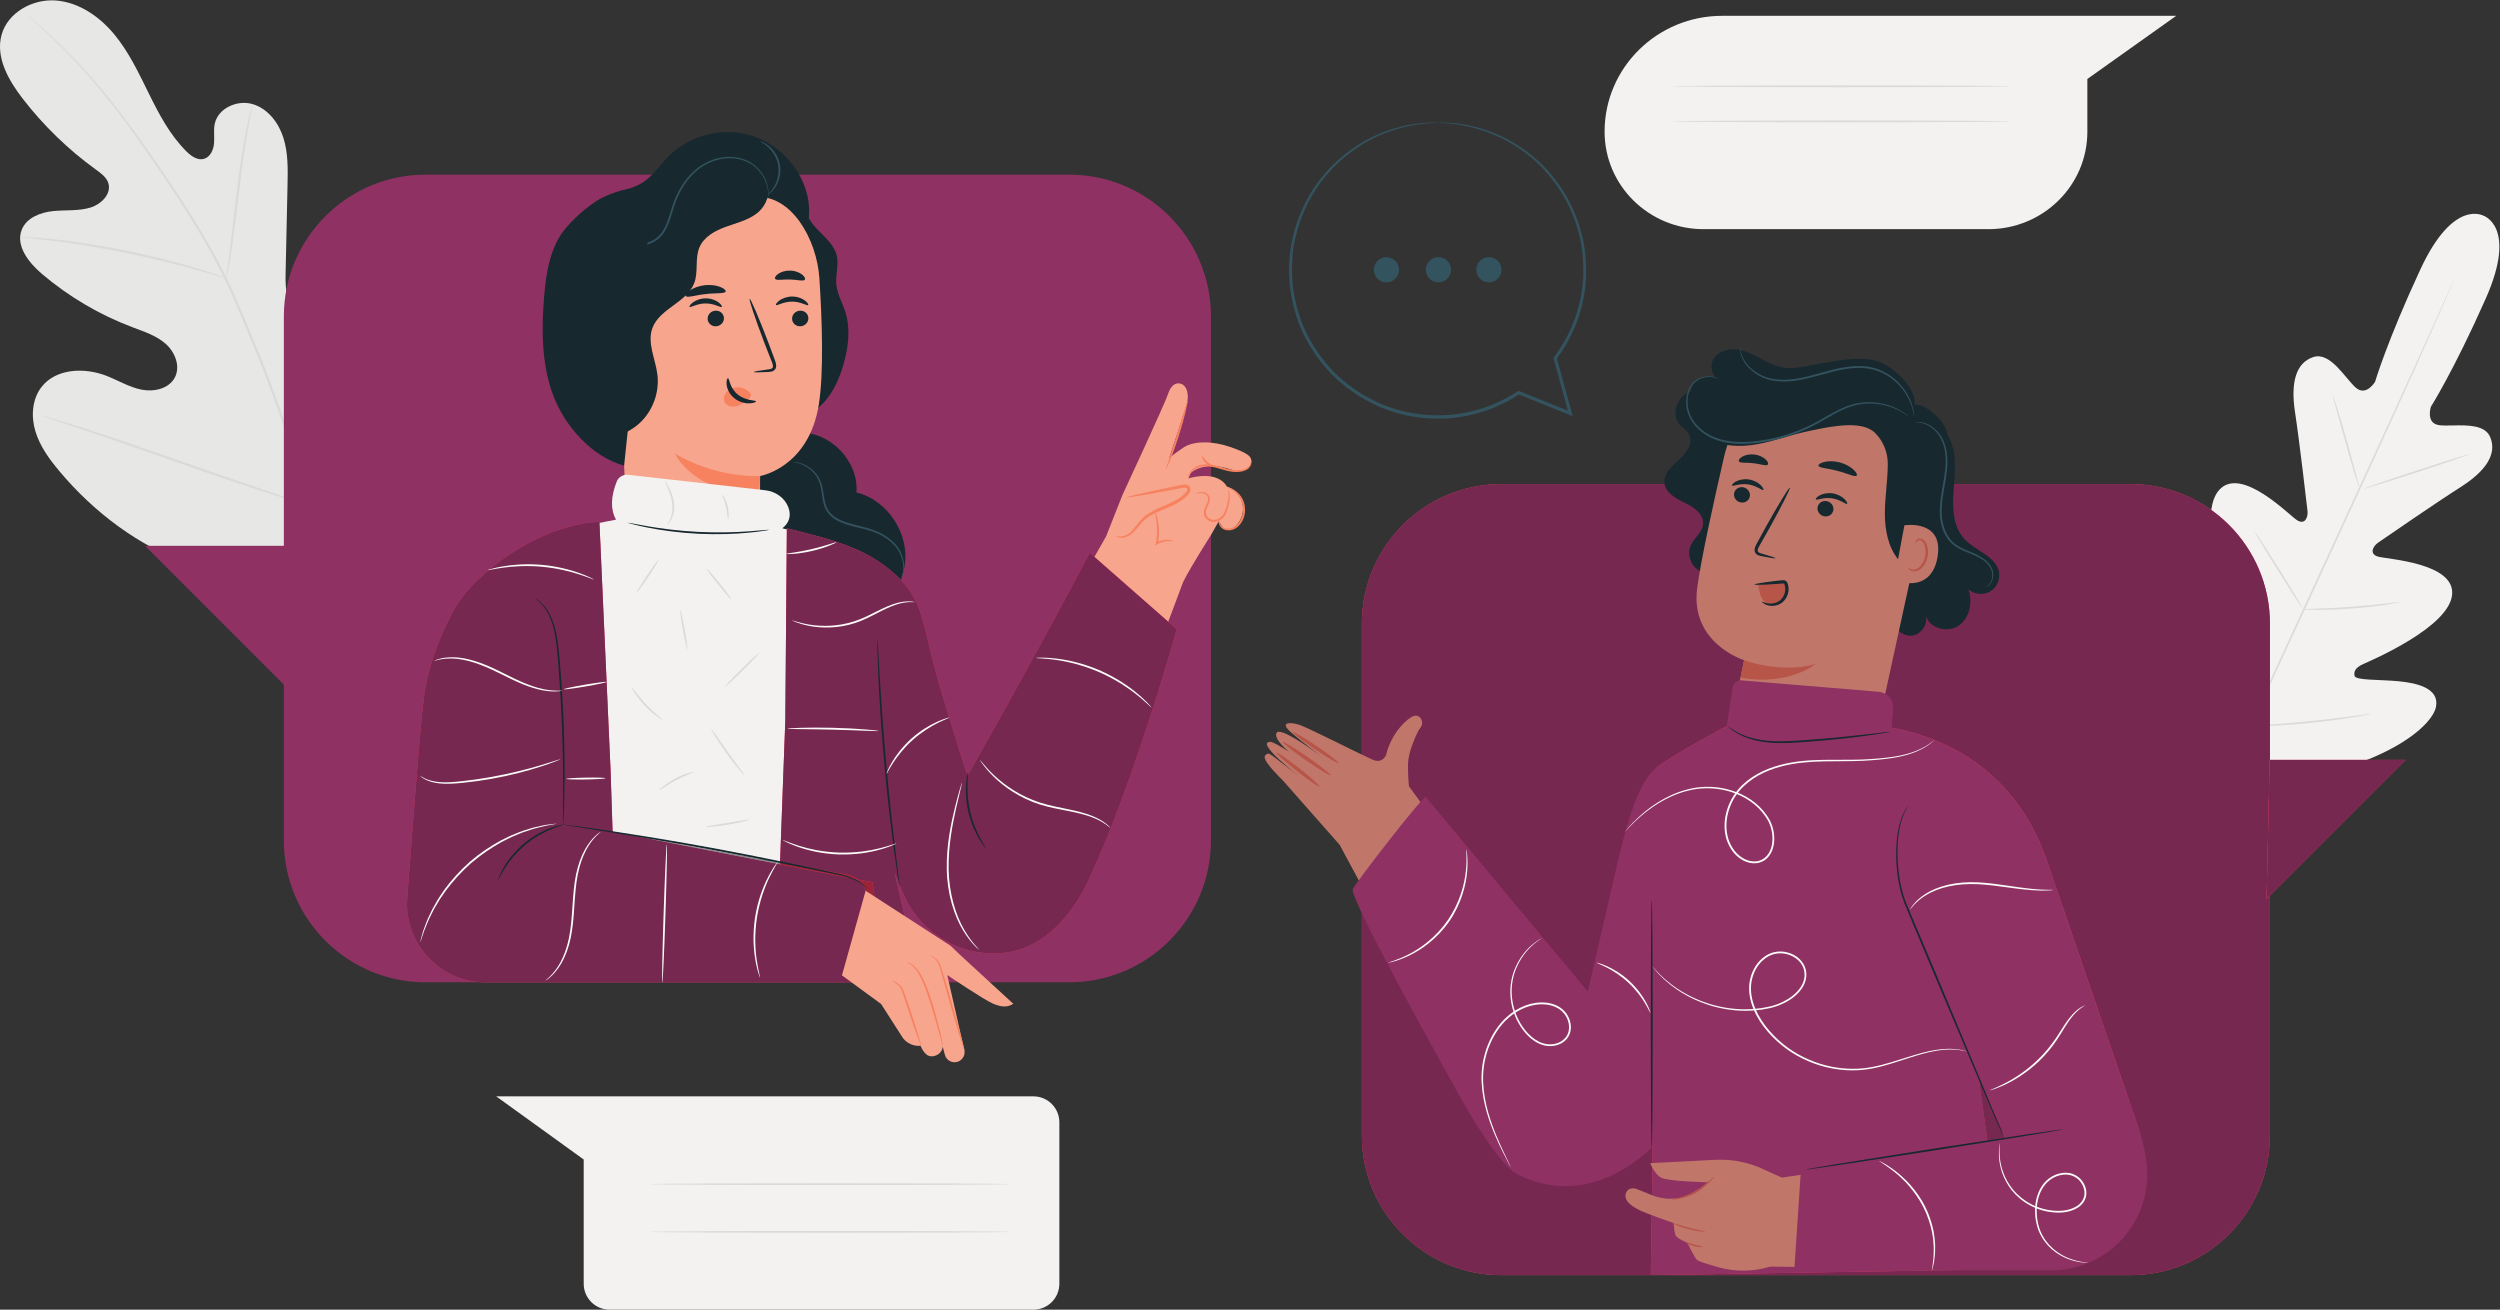 <?xml version="1.0" encoding="UTF-8" standalone="no"?>
<!-- Created with Inkscape (http://www.inkscape.org/) -->

<svg
   xmlns:dc="http://purl.org/dc/elements/1.1/"
   xmlns:cc="http://creativecommons.org/ns#"
   xmlns:rdf="http://www.w3.org/1999/02/22-rdf-syntax-ns#"
   xmlns:svg="http://www.w3.org/2000/svg"
   xmlns="http://www.w3.org/2000/svg"
   xmlns:sodipodi="http://sodipodi.sourceforge.net/DTD/sodipodi-0.dtd"
   xmlns:inkscape="http://www.inkscape.org/namespaces/inkscape"
   version="1.1"
   id="svg3054"
   xml:space="preserve"
   width="925.413"
   height="484.8"
   viewBox="0 0 925.413 484.8"
   sodipodi:docname="dialogue.svg"
   inkscape:version="0.92.2 (5c3e80d, 2017-08-06)"><rect x="0" y="0" width="925.413" height="484.8" fill="#333333" stroke="none"/><defs
     id="defs3058" /><sodipodi:namedview
     pagecolor="#ffffff"
     bordercolor="#666666"
     borderopacity="1"
     objecttolerance="10"
     gridtolerance="10"
     guidetolerance="10"
     inkscape:pageopacity="0"
     inkscape:pageshadow="2"
     inkscape:window-width="1920"
     inkscape:window-height="1017"
     id="namedview3056"
     showgrid="false"
     inkscape:zoom="1.088076"
     inkscape:cx="551.28954"
     inkscape:cy="277.21841"
     inkscape:window-x="-8"
     inkscape:window-y="-8"
     inkscape:window-maximized="1"
     inkscape:current-layer="g3064" /><g
     id="g3062"
     inkscape:groupmode="layer"
     inkscape:label="ink_ext_XXXXXX"
     transform="matrix(1.333,0,0,-1.333,0,484.8)"><g
       id="g3064"
       transform="scale(0.1)"><path
         d="m 6897.56,3037.29 c 0,0 -83.56,51.01 -176.01,-147.79 -92.46,-198.8 -126.09,-312.75 -126.09,-312.75 0,0 -24.83,-41.85 -53.89,-16.13 -29.05,25.73 -70.27,100.18 -117.54,84.8 -49.01,-15.94 -63.33,-71.81 -50.95,-152.69 12.37,-80.89 32.96,-259.09 34.77,-275.21 1.77,-15.83 -6.47,-39.53 -29.08,-25.19 -22.6,14.35 -154.59,151.1 -215.73,84.58 -61.14,-66.51 10.36,-286.18 17.71,-310.34 7.35,-24.16 2.96,-34.76 -8.42,-41.22 -11.36,-6.45 -51.4,43.7 -90.53,81.05 -39.14,37.35 -91.06,73.81 -123.12,32.48 -32.06,-41.34 -36.77,-208.26 131.48,-473.05 l 85.99,-117.6 145.71,13.37 c 310.09,47.61 432.67,161.02 442.69,212.35 10.02,51.34 -51.6,66.44 -105.49,71.32 -53.87,4.88 -117.98,2.01 -120.59,14.83 -2.63,12.81 2.45,23.09 25.49,33.45 23.02,10.37 235.46,101.12 245.31,190.93 9.83,89.81 -179.99,99.18 -205.67,106.75 -25.68,7.58 -13.26,29.39 -0.18,38.47 13.32,9.25 161.05,111.03 230.09,154.95 69.04,43.92 101.68,91.46 81.42,138.86 -14.36,33.61 -63.13,32.79 -103.25,31.96 -14.45,-0.29 -27.77,-0.58 -37.96,0.72 -38.49,4.96 -23.31,51.19 -23.31,51.19 0,0 63.64,100.31 152.47,300.76 88.83,200.46 -7.08,230.06 -7.08,230.06 l 1.76,-0.91"
         style="fill:#f3f2f1;fill-opacity:1;fill-rule:nonzero;stroke:none"
         id="path3066"
         inkscape:connector-curvature="0" /><path
         d="m 6814.46,2859.38 c 0,0 -0.48,-1.49 -1.63,-4.3 -1.27,-2.99 -3.01,-7.12 -5.24,-12.43 -4.81,-11.08 -11.73,-27.08 -20.61,-47.57 -17.95,-41.3 -44.35,-100.87 -77.27,-174.34 -65.78,-146.97 -158.38,-349.22 -261.38,-572.25 -103.05,-223.1 -196.14,-425.12 -262.74,-571.71 -33.15,-73.18 -60.01,-132.46 -78.69,-173.68 -9.23,-20.33 -16.44,-36.19 -21.44,-47.18 -2.43,-5.23 -4.33,-9.29 -5.69,-12.23 -1.31,-2.74 -2.1,-4.1 -2.1,-4.1 0,0 0.47,1.49 1.63,4.31 1.27,2.98 3,7.1 5.25,12.42 4.8,11.08 11.72,27.07 20.6,47.57 17.95,41.29 44.35,100.85 77.26,174.32 65.78,146.97 158.39,349.25 261.43,572.35 103.01,223.02 196.1,425.02 262.68,571.62 33.17,73.18 60.02,132.46 78.71,173.68 9.23,20.34 16.44,36.2 21.44,47.2 2.43,5.22 4.33,9.28 5.69,12.22 1.31,2.75 2.1,4.1 2.1,4.1"
         style="fill:#dadbd8;fill-opacity:1;fill-rule:nonzero;stroke:none"
         id="path3068"
         inkscape:connector-curvature="0" /><path
         d="m 6477.5,2538.94 c 0.32,0.11 1.77,-3.36 4.1,-9.71 2.36,-6.35 5.5,-15.63 9.26,-27.14 7.47,-23.03 16.94,-55.11 26.75,-90.7 9.48,-35.04 18.05,-66.73 24.68,-91.21 2.97,-10.84 5.51,-20.04 7.59,-27.59 1.82,-6.51 2.68,-10.17 2.36,-10.28 -0.33,-0.1 -1.8,3.34 -4.18,9.69 -2.35,6.36 -5.49,15.65 -9.12,27.2 -7.25,23.11 -16.3,55.3 -26.1,90.88 -9.72,34.96 -18.52,66.57 -25.32,91 -3.05,10.82 -5.63,20.03 -7.74,27.57 -1.78,6.52 -2.6,10.19 -2.28,10.29"
         style="fill:#dadbd8;fill-opacity:1;fill-rule:nonzero;stroke:none"
         id="path3070"
         inkscape:connector-curvature="0" /><path
         d="m 6565.7,2280.21 c -0.43,1.29 64.83,23.79 145.73,50.23 80.92,26.46 146.85,46.85 147.27,45.55 0.42,-1.29 -64.81,-23.78 -145.74,-50.24 -80.9,-26.45 -146.84,-46.84 -147.26,-45.54"
         style="fill:#dadbd8;fill-opacity:1;fill-rule:nonzero;stroke:none"
         id="path3072"
         inkscape:connector-curvature="0" /><path
         d="m 6392.04,1944.79 c 0,0.34 3.83,0.67 10.72,0.97 7.96,0.27 17.73,0.61 29.22,1.01 24.66,0.87 58.71,2.2 96.23,5.02 37.54,2.72 71.43,6.36 95.94,9.16 11.44,1.29 21.14,2.38 29.05,3.28 6.88,0.72 10.7,0.97 10.76,0.63 0.04,-0.34 -3.69,-1.22 -10.47,-2.54 -6.79,-1.3 -16.65,-3.01 -28.88,-4.83 -24.44,-3.7 -58.38,-7.89 -96.04,-10.63 -37.63,-2.82 -71.81,-3.6 -96.53,-3.58 -12.36,0.06 -22.36,0.22 -29.28,0.55 -6.9,0.29 -10.72,0.62 -10.72,0.96"
         style="fill:#dadbd8;fill-opacity:1;fill-rule:nonzero;stroke:none"
         id="path3074"
         inkscape:connector-curvature="0" /><path
         d="m 6260.75,2161.26 c 0.29,0.18 2.44,-2.64 6.07,-7.89 3.63,-5.26 8.75,-12.95 14.98,-22.51 12.45,-19.12 29.37,-45.72 47.81,-75.25 18.44,-29.55 34.89,-56.44 46.6,-76.03 5.85,-9.8 10.51,-17.77 13.63,-23.34 3.14,-5.57 4.73,-8.73 4.44,-8.91 -0.3,-0.18 -2.43,2.64 -6.07,7.9 -3.62,5.25 -8.74,12.94 -14.97,22.5 -12.46,19.12 -29.38,45.72 -47.82,75.26 -18.44,29.54 -34.88,56.42 -46.59,76.02 -5.85,9.79 -10.51,17.77 -13.64,23.34 -3.13,5.57 -4.72,8.73 -4.44,8.91"
         style="fill:#dadbd8;fill-opacity:1;fill-rule:nonzero;stroke:none"
         id="path3076"
         inkscape:connector-curvature="0" /><path
         d="m 6069.83,1884.63 c 0.29,0.18 2.99,-3.46 7.64,-10.19 5.1,-7.61 11.56,-17.26 19.28,-28.79 16.09,-24.42 38.04,-58.34 62.03,-95.96 23.99,-37.64 45.48,-71.86 60.83,-96.76 7.19,-11.87 13.21,-21.8 17.95,-29.63 4.15,-7.05 6.31,-11.04 6.01,-11.22 -0.28,-0.19 -2.98,3.46 -7.63,10.19 -5.09,7.6 -11.56,17.26 -19.28,28.78 -16.09,24.43 -38.05,58.34 -62.04,95.98 -23.98,37.63 -45.47,71.84 -60.81,96.75 -7.2,11.86 -13.21,21.79 -17.96,29.62 -4.15,7.06 -6.31,11.05 -6.02,11.23"
         style="fill:#dadbd8;fill-opacity:1;fill-rule:nonzero;stroke:none"
         id="path3078"
         inkscape:connector-curvature="0" /><path
         d="m 6241.26,1619.76 c -0.01,0.35 4.81,0.87 13.54,1.55 9.68,0.67 22.1,1.55 37.01,2.6 31.24,2.22 74.36,5.42 121.87,10.28 47.53,4.77 90.44,10.22 121.48,14.35 14.81,1.96 27.15,3.58 36.77,4.85 8.7,1.1 13.53,1.55 13.58,1.22 0.06,-0.34 -4.67,-1.44 -13.28,-3.12 -8.6,-1.69 -21.09,-3.91 -36.57,-6.4 -30.94,-5.02 -73.86,-11.03 -121.48,-15.81 -47.6,-4.87 -90.86,-7.52 -122.18,-8.85 -15.66,-0.63 -28.34,-1 -37.11,-1.05 -8.77,-0.07 -13.62,0.04 -13.63,0.38"
         style="fill:#dadbd8;fill-opacity:1;fill-rule:nonzero;stroke:none"
         id="path3080"
         inkscape:connector-curvature="0" /><path
         d="m 942.727,2052.3 c 233.273,155.71 290.223,450.3 285.233,715.95 -0.84,44.36 4.82,91.01 -15.93,130.21 -20.77,39.2 -70.18,66.52 -110.69,48.44 -33.58,-14.98 -48.72,-53.05 -67.88,-84.45 -25.47,-41.75 -62.991,-76.07 -106.855,-97.71 -28.828,-14.22 -64.343,-22.64 -92.335,-6.85 -38.415,21.67 -42.161,74.54 -41.196,118.65 1.797,82.14 3.598,164.28 5.395,246.43 0.965,44.07 1.808,89.07 -11.442,131.12 -13.238,42.05 -43.32,81.37 -85.625,93.75 -42.308,12.38 -95.242,-11.02 -104.879,-54.02 -4.011,-17.91 -0.589,-36.6 -2.113,-54.87 -1.523,-18.28 -10.488,-38.4 -28.18,-43.25 -17.894,-4.9 -35.57,7.88 -48.734,20.97 -45.406,45.21 -75.797,103 -104.141,160.46 -28.355,57.45 -55.82,116.24 -96.89,165.42 -41.074,49.17 -98.344,88.5 -162.242,93.04 C 90.309,3640.12 21.555,3602.16 4.418,3540.42 -12.758,3478.53 23.008,3414.93 62.199,3364.03 120.332,3288.5 189.469,3221.45 266.723,3165.64 c 13.937,-10.07 29.023,-20.96 34.168,-37.36 9.23,-29.52 -19.442,-58.31 -48.977,-67.53 -33.476,-10.43 -69.543,-6.48 -104.426,-10.02 -34.894,-3.53 -72.859,-18.12 -86.547,-50.4 -18.984,-44.8 18.465,-92.59 55.547,-124.07 74.258,-63.06 159.414,-113.28 250.528,-147.78 32.675,-12.37 67.082,-23.28 93.222,-46.46 26.141,-23.2 41.516,-63.04 25.035,-93.84 -16.503,-30.85 -57.75,-40.17 -92.066,-33.35 -34.316,6.8 -64.832,25.7 -97.441,38.41 -61.024,23.78 -140.352,20.78 -180.485,-30.98 -26.371,-34.02 -29.39,-81.92 -16.961,-123.13 12.426,-41.22 38.375,-76.94 66.012,-109.95 96.602,-115.38 221.117,-208.97 362.742,-259.82 141.637,-50.86 273.356,-66.01 415.653,-17.06"
         style="fill:#e7e8e5;fill-opacity:1;fill-rule:nonzero;stroke:none"
         id="path3082"
         inkscape:connector-curvature="0" /><path
         d="m 924.418,2047.18 c -37.539,134.54 -140.301,451.08 -201.508,599.96 -15.445,37.15 -30.703,73.86 -45.754,110.06 -15.082,36.1 -30.039,71.86 -46.863,105.96 -33.348,68.36 -70.68,131.58 -108.023,190.51 -37.336,58.97 -74.946,113.58 -110.489,164.42 -35.652,50.76 -69.785,97.46 -102.734,138.71 -65.652,82.78 -126.469,143.26 -169.914,183.11 -21.707,20.02 -39.035,35 -50.91,45.03 -5.785,4.82 -10.289,8.58 -13.562,11.31 -3.086,2.52 -4.774,3.68 -4.774,3.68 0,0 1.387,-1.51 4.324,-4.2 3.168,-2.85 7.539,-6.77 13.137,-11.8 11.57,-10.35 28.625,-25.63 50.015,-45.9 42.852,-40.4 102.985,-101.21 167.992,-184.15 32.641,-41.34 66.481,-88.11 101.903,-138.96 35.312,-50.93 72.699,-105.6 109.816,-164.54 37.129,-58.88 74.246,-121.98 107.36,-190.08 16.699,-33.96 31.519,-69.48 46.617,-105.67 15.035,-36.17 30.269,-72.87 45.703,-110.02 61.168,-148.78 163.988,-464.98 201.758,-599.1"
         style="fill:#dadbd8;fill-opacity:1;fill-rule:nonzero;stroke:none"
         id="path3084"
         inkscape:connector-curvature="0" /><path
         d="m 628.633,2863.85 c 0.453,-0.09 1.988,6.61 4.359,18.79 2.438,12.15 5.442,29.85 8.848,51.75 6.867,43.82 14.351,104.62 22.437,171.7 8.09,67.12 16.618,127.65 24.414,171.2 3.829,21.8 7.149,39.4 9.625,51.52 2.399,12.14 3.524,18.92 3.071,19.03 -0.442,0.11 -2.41,-6.46 -5.602,-18.45 -3.254,-11.98 -7.285,-29.48 -11.715,-51.23 -9.019,-43.45 -18.308,-104.1 -26.402,-171.26 -7.926,-66.5 -15.094,-126.68 -20.48,-171.85 -2.723,-21.02 -5.004,-38.51 -6.758,-52.01 -1.586,-12.28 -2.25,-19.11 -1.797,-19.19"
         style="fill:#dadbd8;fill-opacity:1;fill-rule:nonzero;stroke:none"
         id="path3086"
         inkscape:connector-curvature="0" /><path
         d="m 56.047,2978.33 c -0.012,-0.22 2.023,-0.58 5.898,-1.05 4.66,-0.47 10.254,-1.03 16.977,-1.71 14.73,-1.4 36.043,-3.4 62.305,-6.74 52.519,-6.24 124.789,-17.5 203.925,-33.44 79.145,-16.09 150.114,-33.74 201.055,-48.05 25.516,-6.98 46.016,-13.2 60.195,-17.44 6.485,-1.9 11.879,-3.49 16.371,-4.81 3.766,-1.03 5.778,-1.47 5.86,-1.24 0.074,0.22 -1.797,1.07 -5.43,2.51 -4.383,1.64 -9.652,3.63 -15.992,5.99 -13.945,5.01 -34.27,11.94 -59.688,19.51 -50.714,15.5 -121.718,33.93 -201.058,50.06 -79.32,15.98 -151.914,26.53 -204.731,31.58 -26.379,2.74 -47.812,4.05 -62.629,4.66 -6.77,0.18 -12.391,0.34 -17.078,0.47 -3.906,0.03 -5.973,-0.06 -5.98,-0.3"
         style="fill:#dadbd8;fill-opacity:1;fill-rule:nonzero;stroke:none"
         id="path3088"
         inkscape:connector-curvature="0" /><path
         d="m 868.977,2230.33 c 0.207,-0.09 1.546,2.29 3.89,6.91 2.613,5.32 5.922,12.07 10.024,20.42 8.636,17.75 20.511,43.74 34.777,76.03 28.582,64.56 65.32,154.92 104.592,255.16 39.29,100.27 75.29,190.81 102.73,255.77 13.61,31.85 24.73,57.89 32.81,76.83 3.64,8.54 6.57,15.47 8.87,20.9 1.96,4.82 2.9,7.39 2.69,7.49 -0.21,0.09 -1.55,-2.29 -3.91,-6.93 -2.59,-5.3 -5.91,-12.05 -10.01,-20.4 -8.64,-17.74 -20.5,-43.74 -34.76,-76.03 -28.59,-64.56 -65.34,-154.92 -104.62,-255.2 -39.275,-100.23 -75.279,-190.76 -102.72,-255.73 -13.602,-31.83 -24.731,-57.89 -32.809,-76.82 -3.633,-8.55 -6.566,-15.48 -8.871,-20.92 -1.965,-4.8 -2.894,-7.38 -2.683,-7.48"
         style="fill:#dadbd8;fill-opacity:1;fill-rule:nonzero;stroke:none"
         id="path3090"
         inkscape:connector-curvature="0" /><path
         d="m 109.68,2484.44 c -0.063,-0.21 2.547,-1.26 7.566,-3.05 5.723,-1.95 13.047,-4.44 22.094,-7.51 20.019,-6.68 47.629,-15.88 81.398,-27.13 68.676,-22.98 163.168,-55.89 267.469,-92.5 104.348,-36.61 199.152,-68.86 268.262,-90.71 34.562,-10.94 62.59,-19.53 82.07,-25.11 9.215,-2.6 16.66,-4.7 22.469,-6.34 5.16,-1.36 7.898,-1.98 7.969,-1.76 0.07,0.22 -2.547,1.26 -7.579,3.06 -5.71,1.94 -13.023,4.43 -22.082,7.51 -20.007,6.67 -47.617,15.86 -81.386,27.11 -68.692,22.98 -163.184,55.91 -267.524,92.53 -104.301,36.59 -199.105,68.84 -268.203,90.69 -34.562,10.94 -62.601,19.53 -82.086,25.11 -9.203,2.6 -16.648,4.69 -22.465,6.33 -5.168,1.38 -7.902,1.99 -7.972,1.77"
         style="fill:#dadbd8;fill-opacity:1;fill-rule:nonzero;stroke:none"
         id="path3092"
         inkscape:connector-curvature="0" /><path
         d="m 4782.39,3592.95 h 1260.74 l -246.66,-175.37 v -146.37 c 0,-149.49 -123,-270.68 -274.74,-270.68 h -791.14 c -151.73,0 -274.74,121.19 -274.74,270.68 0,177.7 146.2,321.74 326.54,321.74"
         style="fill:#f3f2f1;fill-opacity:1;fill-rule:nonzero;stroke:none"
         id="path3094"
         inkscape:connector-curvature="0" /><path
         d="m 5583.77,3397.25 c 0,-1.44 -210.49,-2.61 -470.08,-2.61 -259.68,0 -470.12,1.17 -470.12,2.61 0,1.43 210.44,2.6 470.12,2.6 259.59,0 470.08,-1.17 470.08,-2.6"
         style="fill:#dadbd8;fill-opacity:1;fill-rule:nonzero;stroke:none"
         id="path3096"
         inkscape:connector-curvature="0" /><path
         d="m 5583.77,3299.84 c 0,-1.44 -210.49,-2.61 -470.08,-2.61 -259.68,0 -470.12,1.17 -470.12,2.61 0,1.44 210.44,2.6 470.12,2.6 259.59,0 470.08,-1.16 470.08,-2.6"
         style="fill:#dadbd8;fill-opacity:1;fill-rule:nonzero;stroke:none"
         id="path3098"
         inkscape:connector-curvature="0" /><path
         d="M 2869.72,592.422 H 1377.89 L 1620.91,417.059 V 72.039 C 1620.91,32.25 1653.16,0 1692.95,0 h 1176.77 c 39.79,0 72.05,32.25 72.05,72.039 V 520.379 c 0,39.781 -32.26,72.043 -72.05,72.043"
         style="fill:#f3f2f1;fill-opacity:1;fill-rule:nonzero;stroke:none"
         id="path3100"
         inkscape:connector-curvature="0" /><path
         d="m 2807.5,348.59 c 0,-1.43 -225,-2.602 -502.49,-2.602 -277.58,0 -502.53,1.172 -502.53,2.602 0,1.441 224.95,2.609 502.53,2.609 277.49,0 502.49,-1.168 502.49,-2.609"
         style="fill:#dadbd8;fill-opacity:1;fill-rule:nonzero;stroke:none"
         id="path3102"
         inkscape:connector-curvature="0" /><path
         d="m 2807.5,216.129 c 0,-1.43 -225,-2.609 -502.49,-2.609 -277.58,0 -502.53,1.179 -502.53,2.609 0,1.441 224.95,2.609 502.53,2.609 277.49,0 502.49,-1.168 502.49,-2.609"
         style="fill:#dadbd8;fill-opacity:1;fill-rule:nonzero;stroke:none"
         id="path3104"
         inkscape:connector-curvature="0" /><path
         d="M 5915.59,95.871 H 4169.63 c -214.22,0 -387.87,173.649 -387.87,387.867 V 1904.79 c 0,214.22 173.65,387.87 387.87,387.87 h 1745.96 c 214.21,0 387.87,-173.65 387.87,-387.87 V 483.738 C 6303.46,269.52 6129.8,95.871 5915.59,95.871"
         style="fill:#f03d5f;fill-opacity:1;fill-rule:nonzero;stroke:none"
         id="path3106"
         inkscape:connector-curvature="0" /><path
         d="M 5915.59,95.871 H 4584.23 l 966.39,16.25 -25.95,313.051 -2.25,16.25 c 0.06,0.207 0.13,0.43 0.19,0.637 l -26.11,186.312 -2.24,16.211 62.33,-135.273 382.75,-7.938 c 0,0 -224.45,656.049 -255.29,745.009 -84.42,243.5 -267.98,338.6 -430.96,369.83 0,0 -155.89,21.99 -293.89,21.99 -75.12,0 -144.96,-6.52 -181.45,-26.65 -166.61,-91.92 -177.48,-106.15 -177.48,-106.15 L 4591,567.398 4584.23,95.871 h -414.6 c -214.22,0 -387.87,173.649 -387.87,387.867 V 1904.79 c 0,214.22 173.65,387.87 387.87,387.87 h 1745.96 c 214.21,0 387.87,-173.65 387.87,-387.87 v -378 h -0.64 l -8.56,-386.23 9.2,9.2 V 483.738 C 6303.46,269.52 6129.8,95.871 5915.59,95.871"
         style="fill:#762851;fill-opacity:1;fill-rule:nonzero;stroke:none"
         id="path3108"
         inkscape:connector-curvature="0" /><path
         d="m 6302.82,1526.79 h 377.66 l -386.22,-386.23 8.56,386.23"
         style="fill:#f03d5f;fill-opacity:1;fill-rule:nonzero;stroke:none"
         id="path3110"
         inkscape:connector-curvature="0" /><path
         d="m 6294.26,1140.56 8.56,386.23 h 377.66 l -386.22,-386.23"
         style="fill:#762851;fill-opacity:1;fill-rule:nonzero;stroke:none"
         id="path3112"
         inkscape:connector-curvature="0" /><path
         d="m 3721.45,1289.35 -158.34,179.55 c -42.83,42.81 -57.47,63.47 -48.94,70.96 11.38,10.01 6.54,6.67 95.45,-60.06 0,0 -126.06,96.36 -82.34,96.96 7.69,0.1 29.08,-12.4 52,-27.44 -31.19,26.54 -39.82,44.37 -33.91,52.93 10.18,14.73 87.27,-38.7 122.76,-64.48 -29.05,21.64 -84.32,63.6 -94.07,76.75 -13.32,17.98 13.69,16.54 35.71,9.02 24.71,-8.44 161.19,-78.09 201.63,-96.13 27.81,-12.41 37.57,12.75 37.57,12.75 14.89,62.52 59.87,103.27 77.24,108.59 17.37,5.28 30.48,-16.78 18.21,-32.69 -9.91,-12.86 -19.93,-39.25 -26.65,-59.36 -5.52,-16.58 -8.37,-33.91 -8.06,-51.26 0.34,-20.2 1.41,-37.29 2.71,-51.78 l 144.63,-198.54 -241.96,-140.33 -93.64,174.56"
         style="fill:#c0776a;fill-opacity:1;fill-rule:nonzero;stroke:none"
         id="path3114"
         inkscape:connector-curvature="0" /><path
         d="m 3664.54,1452.25 c -1.63,-2.26 -29.75,17.08 -62.82,43.22 -33.07,26.13 -58.38,49.03 -56.54,51.14 1.83,2.1 29.96,-17.24 62.82,-43.21 32.85,-25.97 58.16,-48.87 56.54,-51.15"
         style="fill:#b85549;fill-opacity:1;fill-rule:nonzero;stroke:none"
         id="path3116"
         inkscape:connector-curvature="0" /><path
         d="m 3695.38,1483.85 c -1.6,-2.3 -32.72,16.63 -69.52,42.25 -36.8,25.65 -65.33,48.27 -63.73,50.57 1.59,2.28 32.71,-16.63 69.51,-42.27 36.8,-25.63 65.33,-48.27 63.74,-50.55"
         style="fill:#b85549;fill-opacity:1;fill-rule:nonzero;stroke:none"
         id="path3118"
         inkscape:connector-curvature="0" /><path
         d="m 3717.75,1517.43 c -1.56,-2.31 -31.31,15.1 -66.45,38.89 -35.14,23.8 -62.34,44.95 -60.78,47.26 1.56,2.32 31.31,-15.1 66.45,-38.89 35.13,-23.79 62.35,-44.96 60.78,-47.26"
         style="fill:#b85549;fill-opacity:1;fill-rule:nonzero;stroke:none"
         id="path3120"
         inkscape:connector-curvature="0" /><path
         d="m 3925.9,1426.32 576.77,-731.441 -132.08,-307.5 c 0,0 -158.21,35.012 -206.19,101.672 -47.97,66.66 -442.95,800.299 -442.95,800.299 l 204.45,136.97"
         style="fill:#c0776a;fill-opacity:1;fill-rule:nonzero;stroke:none"
         id="path3122"
         inkscape:connector-curvature="0" /><path
         d="m 5390.11,2449.81 c 41.51,-35.96 41.36,-99.39 36.57,-154.1 -4.8,-54.72 -8.45,-117.03 29.44,-156.79 31.23,-32.77 87.93,-47.12 95.22,-91.8 3.4,-20.85 -7.54,-43.27 -26.06,-53.43 -18.52,-10.15 -43.31,-7.32 -59.05,6.75 12.21,-35.28 3.76,-79.42 -26.85,-100.78 -30.62,-21.37 -81.84,-8.22 -91.33,27.88 5.77,-23.9 -11.75,-50.81 -35.93,-55.21 -24.19,-4.39 -50.05,14.64 -53.06,39.03"
         style="fill:#17282f;fill-opacity:1;fill-rule:nonzero;stroke:none"
         id="path3124"
         inkscape:connector-curvature="0" /><path
         d="m 4795.75,2080.67 c -10.34,-27.26 -45.11,-42.21 -72.01,-30.97 -26.89,11.24 -40.68,46.49 -28.54,73 9.52,20.8 32.02,35.81 34.17,58.59 2.59,27.58 -25.5,47.21 -50.46,59.24 -24.95,12.02 -54.14,27.64 -56.85,55.21 -2.61,26.61 21.19,47.31 41.14,65.12 19.94,17.81 39.58,45.32 27.28,69.07 -6.29,12.14 -19.38,19.14 -27.84,29.89 -18.72,23.8 -8.93,61.69 14.92,80.36 23.84,18.67 56.89,21.27 86.7,15.91 29.8,-5.35 57.83,-17.7 86.85,-26.34 95.73,-28.47 203.27,-14.39 288.42,37.78"
         style="fill:#17282f;fill-opacity:1;fill-rule:nonzero;stroke:none"
         id="path3126"
         inkscape:connector-curvature="0" /><path
         d="m 4972.88,1435.76 c 107.5,-21.75 212.56,46.82 235.93,153.98 l 141.85,650.62 c 37.29,158.27 -63.38,316.09 -222.61,348.99 l -14.9,2.18 c -149.89,21.96 -291.52,-74.85 -325.44,-222.5 -31.56,-137.33 -64.66,-289.46 -74.66,-364.15 -20.71,-154.64 130.17,-201.26 130.17,-201.26 l -27.07,-130.26 c -22.64,-108.96 47.66,-215.54 156.73,-237.6"
         style="fill:#c0776a;fill-opacity:1;fill-rule:nonzero;stroke:none"
         id="path3128"
         inkscape:connector-curvature="0" /><path
         d="m 4815.51,2267.08 c -2.12,-11.58 5.95,-22.92 18,-25.36 12.03,-2.42 23.51,4.97 25.63,16.55 2.12,11.58 -5.94,22.93 -17.97,25.37 -12.06,2.43 -23.54,-4.98 -25.66,-16.56"
         style="fill:#17282f;fill-opacity:1;fill-rule:nonzero;stroke:none"
         id="path3130"
         inkscape:connector-curvature="0" /><path
         d="m 4809.82,2288.64 c 2.32,-3.28 20.82,6.64 44.55,3.1 23.73,-3.2 39.35,-17.95 42.35,-15.42 1.45,1.1 -0.58,6.7 -7.34,13.33 -6.67,6.58 -18.61,13.79 -33.39,15.89 -14.79,2.09 -28.02,-1.53 -35.98,-6.05 -8.12,-4.53 -11.34,-9.37 -10.19,-10.85"
         style="fill:#17282f;fill-opacity:1;fill-rule:nonzero;stroke:none"
         id="path3132"
         inkscape:connector-curvature="0" /><path
         d="m 5047.38,2228.6 c -2.12,-11.58 5.95,-22.92 18,-25.35 12.03,-2.43 23.52,4.96 25.64,16.54 2.11,11.59 -5.95,22.94 -17.98,25.37 -12.05,2.43 -23.55,-4.98 -25.66,-16.56"
         style="fill:#17282f;fill-opacity:1;fill-rule:nonzero;stroke:none"
         id="path3134"
         inkscape:connector-curvature="0" /><path
         d="m 5042.35,2250.07 c 2.32,-3.28 20.85,6.63 44.54,3.09 23.74,-3.19 39.36,-17.94 42.37,-15.41 1.44,1.1 -0.55,6.69 -7.36,13.32 -6.66,6.59 -18.6,13.8 -33.37,15.9 -14.8,2.09 -28.02,-1.53 -35.99,-6.05 -8.1,-4.54 -11.34,-9.37 -10.19,-10.85"
         style="fill:#17282f;fill-opacity:1;fill-rule:nonzero;stroke:none"
         id="path3136"
         inkscape:connector-curvature="0" /><path
         d="m 4930.5,2086.75 c 0.31,1.33 -14.06,6.04 -37.51,12.59 -5.97,1.51 -11.53,3.55 -11.94,7.84 -0.79,4.59 2.71,10.74 6.67,17.36 7.85,13.83 16.06,28.32 24.67,43.51 34.49,62.03 60.41,113.39 57.9,114.76 -2.51,1.36 -32.51,-47.81 -67,-109.84 -8.36,-15.32 -16.35,-29.91 -23.95,-43.88 -3.3,-6.55 -8.39,-13.78 -6.63,-23.32 0.97,-4.77 4.94,-8.7 8.67,-10.31 3.71,-1.76 7.11,-2.32 10.08,-2.94 23.85,-4.82 38.75,-7.11 39.04,-5.77"
         style="fill:#17282f;fill-opacity:1;fill-rule:nonzero;stroke:none"
         id="path3138"
         inkscape:connector-curvature="0" /><path
         d="m 5049.84,2343.92 c 1.4,-6.79 25.53,-7.2 52.87,-14.63 27.49,-6.88 48.74,-18.31 53.28,-13.07 2.05,2.53 -0.97,9.17 -9.13,16.74 -8.08,7.55 -21.57,15.58 -38,19.89 -16.45,4.27 -32.13,3.86 -42.87,1.22 -10.82,-2.62 -16.7,-6.94 -16.15,-10.15"
         style="fill:#17282f;fill-opacity:1;fill-rule:nonzero;stroke:none"
         id="path3140"
         inkscape:connector-curvature="0" /><path
         d="m 4828.6,2356.01 c 3.38,-6 20.54,-2.8 40.24,-5.41 19.77,-1.92 35.75,-8.94 40.41,-3.86 2.08,2.49 0.25,8.27 -6.28,14.44 -6.42,6.13 -17.79,12.03 -31.35,13.6 -13.57,1.55 -25.99,-1.61 -33.63,-6.13 -7.76,-4.53 -10.85,-9.74 -9.39,-12.64"
         style="fill:#17282f;fill-opacity:1;fill-rule:nonzero;stroke:none"
         id="path3142"
         inkscape:connector-curvature="0" /><path
         d="m 5207.85,2434.18 0.74,-0.8 c 21.74,-23.01 33.88,-53.47 33.65,-85.12 -0.01,-1.12 -0.02,-2.18 -0.03,-3.18 -0.41,-44.92 -8.06,-89.55 -8.04,-134.46 0.03,-44.91 8.71,-91.88 36.79,-126.94 11.54,-14.42 33.94,-26.46 47.08,-13.47 5.08,5.03 6.87,12.41 8.44,19.37 23.8,105.11 66.65,195.18 82.73,306.38 4.37,30.26 -5.7,60.75 -27.72,81.97 -20.84,20.09 -46.72,41.55 -74.37,33.09 -27.74,-8.47 -68.26,-51.97 -91.33,-69.56"
         style="fill:#17282f;fill-opacity:1;fill-rule:nonzero;stroke:none"
         id="path3144"
         inkscape:connector-curvature="0" /><path
         d="m 5288.39,2178.14 c 2.8,0.75 110.66,15.84 91.83,-89.2 -18.82,-105.04 -120.4,-64.47 -120.03,-61.43 0.35,3.05 28.2,150.63 28.2,150.63"
         style="fill:#c0776a;fill-opacity:1;fill-rule:nonzero;stroke:none"
         id="path3146"
         inkscape:connector-curvature="0" /><path
         d="m 5299.4,2061.56 c 0.52,0.25 1.61,-1.61 4.44,-3.59 2.77,-1.91 7.78,-3.8 13.63,-2.73 11.83,2.09 24.33,18.03 28.23,36.87 1.98,9.51 1.6,18.98 -0.43,27.12 -1.83,8.26 -5.84,14.52 -11.25,16.51 -5.32,2.28 -9.88,-0.35 -11.7,-3.08 -1.93,-2.69 -1.64,-4.9 -2.22,-4.98 -0.34,-0.21 -1.95,2.16 -0.31,6.35 0.8,2 2.48,4.26 5.3,5.84 2.89,1.6 6.79,1.98 10.6,0.86 8,-2.01 13.96,-10.77 16.19,-19.71 2.69,-9.06 3.33,-19.73 1.1,-30.42 -4.46,-21.04 -18.85,-38.9 -34.82,-40.57 -7.73,-0.61 -13.5,2.73 -16.24,5.78 -2.79,3.17 -2.92,5.62 -2.52,5.75"
         style="fill:#b85549;fill-opacity:1;fill-rule:nonzero;stroke:none"
         id="path3148"
         inkscape:connector-curvature="0" /><path
         d="m 5308.29,2494.17 c 32.16,38.41 -30.15,109.47 -79.83,133.51 -49.68,24.05 -122.01,8.71 -176.37,-0.89 -34.29,-6.06 -69.1,-16.43 -103.32,-9.96 -22.94,4.34 -43.75,15.95 -64.4,26.85 -20.66,10.89 -42.28,21.41 -65.56,23.21 -23.28,1.81 -48.82,-6.98 -60.7,-27.09 -11.88,-20.1 -3.64,-51.24 18.78,-57.78 -26.85,20.33 -72.19,5.42 -81.77,-26.87 -9.57,-32.29 20.29,-69.49 53.89,-67.14 -13.35,13.57 -39.1,-1.85 -40,-20.86 -0.88,-19.01 14.11,-35.14 30.24,-45.23 41.18,-25.77 93.4,-27.12 141.2,-18.46 47.8,8.66 93.53,26.36 141.1,36.21 47.57,9.85 127.54,28.31 170.53,5.69 31.65,-16.66 48.99,-60.26 69.14,-54.15 19.47,5.91 33.81,23.3 40.34,42.57 6.55,19.27 6.67,40.04 6.73,60.39"
         style="fill:#17282f;fill-opacity:1;fill-rule:nonzero;stroke:none"
         id="path3150"
         inkscape:connector-curvature="0" /><path
         d="m 5514,2006.46 c 0,0 2.13,0.3 5.52,2.39 3.37,2.03 8.02,6.1 11.38,12.99 3.24,6.84 5.32,16.38 3.45,27.15 -1.75,10.86 -8.77,21.92 -18.89,30.87 -10.19,9.04 -23.43,16.01 -37.85,22.06 -14.35,6.15 -30.11,11.75 -44.28,21.38 -14.18,9.54 -25.39,24.35 -32.15,41.73 -6.93,17.34 -9.72,36.93 -9.31,56.82 1.07,40.06 12.15,77.5 14.88,112.79 3.3,35.05 -1.87,68.41 -16.85,91.3 -14.76,22.94 -35.36,34.2 -49.86,37.52 -7.32,1.89 -13.24,1.77 -17.15,1.7 -3.93,-0.41 -5.96,-0.72 -5.94,-0.9 -0.02,-0.72 8.4,1.2 22.55,-2.81 13.89,-3.81 33.42,-15.21 47.21,-37.52 13.93,-22.17 18.65,-54.42 15.15,-88.86 -2.9,-34.64 -14.17,-72.02 -15.33,-113.1 -0.41,-20.47 2.49,-40.77 9.8,-58.88 7.1,-18.12 19.14,-33.87 34.23,-43.84 15.01,-10.01 31.06,-15.47 45.34,-21.41 14.33,-5.8 27.22,-12.38 37.08,-20.82 9.8,-8.39 16.55,-18.56 18.44,-28.59 2.03,-10.04 0.38,-19.13 -2.41,-25.73 -6.13,-13.49 -15.65,-15.64 -15.01,-16.24"
         style="fill:#33535f;fill-opacity:1;fill-rule:nonzero;stroke:none"
         id="path3152"
         inkscape:connector-curvature="0" /><path
         d="m 4773.51,2584.27 c 0.06,0.13 -1.49,0.94 -4.56,2.4 -1.52,0.79 -3.46,1.63 -5.88,2.32 -2.38,0.86 -5.18,1.65 -8.45,2.15 -12.69,2.57 -34.15,0.51 -53,-16.21 l -0.02,-0.01 -0.06,-0.07 c -12.76,-14.52 -21.07,-37.36 -18.86,-62.62 1.66,-25.25 15.46,-52.09 38.59,-71.27 22.9,-19.52 54.1,-31.68 87.4,-35.17 33.41,-3.65 68.55,-0.26 103.81,6.38 57.55,10.97 109.78,33.01 153.02,59.1 21.8,12.65 42.44,24.73 63.15,32.8 20.6,8.29 41.19,11.92 60.03,12.27 37.95,0.66 67.64,-10.6 86.21,-20.37 18.74,-9.97 27.48,-18.15 27.87,-17.61 0,0 -8.21,8.77 -26.87,19.44 -18.5,10.44 -48.48,22.49 -87.26,22.31 -19.23,-0.1 -40.48,-3.63 -61.58,-11.92 -21.21,-8.06 -42.17,-20.15 -63.99,-32.66 -43.15,-25.71 -94.66,-47.25 -151.6,-58.13 -34.86,-6.57 -69.6,-9.95 -102.21,-6.47 -32.56,3.31 -62.72,14.96 -84.95,33.64 -22.44,18.39 -35.76,43.8 -37.65,68.02 -2.38,24.21 5.26,46.16 17.22,60.27 l -0.08,-0.07 c 17.54,16.1 38.2,18.8 50.58,16.74 12.74,-2.01 18.93,-5.84 19.14,-5.26"
         style="fill:#33535f;fill-opacity:1;fill-rule:nonzero;stroke:none"
         id="path3154"
         inkscape:connector-curvature="0" /><path
         d="m 4832.04,2671.74 c 0,0 -1.13,-8.77 3.69,-23.64 4.89,-14.62 17.7,-34.77 41.4,-49.82 11.67,-7.57 25.81,-13.96 41.91,-17.37 16.04,-3.47 33.68,-4.22 51.95,-2.71 36.72,2.75 75.15,15.32 115.46,25.77 40.16,10.45 80.56,15.86 115.35,6.58 34.77,-8.91 61.36,-30.07 78.39,-50.9 17.26,-21.01 25.92,-41.83 30.02,-56.41 4.04,-14.72 4.5,-23.27 5.15,-23.19 0.18,0.01 0.08,2.13 -0.28,6.18 -0.18,4.08 -1.25,9.96 -2.85,17.54 -3.56,14.95 -11.82,36.44 -29.11,58.26 -17.07,21.61 -44.11,43.75 -80.08,53.27 -36,9.87 -77.47,4.35 -117.9,-6.17 -40.64,-10.54 -78.62,-23.09 -114.57,-26.04 -17.86,-1.61 -35.06,-1.02 -50.63,2.15 -15.56,3.1 -29.35,9.08 -40.8,16.22 -23.23,14.21 -36.1,33.33 -41.46,47.35 -5.3,14.26 -4.96,23.02 -5.64,22.93"
         style="fill:#33535f;fill-opacity:1;fill-rule:nonzero;stroke:none"
         id="path3156"
         inkscape:connector-curvature="0" /><path
         d="m 4883.1,2008.1 c 1.75,-10.23 3.56,-20.62 8.13,-29.93 4.57,-9.31 12.38,-17.57 22.43,-20.17 10.7,-2.78 22.46,1.44 30.37,9.16 7.91,7.72 12.31,18.49 14.1,29.4 1.6,9.87 -0.43,22.47 -9.91,25.66 -3.94,1.32 -8.24,0.6 -12.34,-0.15 -18.46,-3.34 -36.92,-6.67 -55.39,-10.01"
         style="fill:#b85549;fill-opacity:1;fill-rule:nonzero;stroke:none"
         id="path3158"
         inkscape:connector-curvature="0" /><path
         d="m 4892.83,1966.12 c 0.75,1.48 10.25,-6.44 27.54,-5.21 8.39,0.62 18.41,3.93 25.86,11.79 7.42,7.76 12.3,19.91 11.06,32.29 -0.22,3.07 -1.06,6.09 -1.95,8.82 -1.31,2.69 -0.97,2.48 -3.22,2.85 -2.2,0.11 -5.97,-0.39 -8.97,-0.57 -3.12,-0.25 -6.2,-0.48 -9.21,-0.72 -12.02,-0.89 -22.85,-1.57 -31.96,-2.01 -18.21,-0.87 -29.54,-0.76 -29.66,0.52 -0.11,1.27 10.99,3.49 29.05,6.04 9.02,1.27 19.79,2.63 31.76,4 3,0.33 6.07,0.67 9.19,1.02 3.29,0.27 5.91,0.86 10.28,0.83 2.11,-0.07 4.96,-0.64 7.29,-2.57 2.29,-1.9 3.35,-4.21 4.1,-6.08 1.27,-3.67 2.26,-7.34 2.57,-11.21 1.5,-15.45 -4.72,-30.03 -14.25,-39.27 -9.71,-9.43 -22.11,-12.51 -31.73,-12.31 -9.83,0.11 -17.32,3.23 -21.8,6.05 -4.52,2.88 -6.3,5.31 -5.95,5.74"
         style="fill:#17282f;fill-opacity:1;fill-rule:nonzero;stroke:none"
         id="path3160"
         inkscape:connector-curvature="0" /><path
         d="m 4843.22,1803.62 c 0,0 100.78,-38.22 198.91,-10.44 0,0 -74.01,-62.04 -209.02,-38.22 l 10.11,48.66"
         style="fill:#b85549;fill-opacity:1;fill-rule:nonzero;stroke:none"
         id="path3162"
         inkscape:connector-curvature="0" /><path
         d="m 4997,369.949 c -0.24,-0.258 -5.16,3.512 -13.84,10.531 -4.29,3.559 -9.6,7.852 -16.08,12.411 -6.44,4.621 -13.48,10.238 -21.94,15.531 -8.28,5.519 -17.39,11.527 -27.62,17.226 -9.96,6.161 -21.2,11.661 -32.88,17.711 -23.71,11.371 -50.53,22.332 -79.58,31.18 -29.14,8.551 -57.59,14.109 -83.65,17.633 -13.09,1.348 -25.5,2.93 -37.21,3.25 -11.68,0.848 -22.59,0.828 -32.55,0.75 -9.97,0.226 -18.94,-0.602 -26.85,-0.934 -7.93,-0.258 -14.72,-0.929 -20.26,-1.547 -11.1,-1.101 -17.28,-1.55 -17.34,-1.191 -0.06,0.352 6.02,1.469 17.1,3.199 5.52,0.942 12.32,1.91 20.27,2.442 7.94,0.621 16.96,1.711 27.01,1.711 10.03,0.308 21.03,0.546 32.81,-0.122 11.83,-0.14 24.37,-1.562 37.6,-2.8 26.35,-3.282 55.12,-8.762 84.56,-17.399 29.35,-8.941 56.4,-20.16 80.22,-31.883 11.74,-6.218 23,-11.918 32.96,-18.289 10.22,-5.898 19.28,-12.14 27.49,-17.918 8.4,-5.5 15.34,-11.382 21.64,-16.25 6.35,-4.812 11.5,-9.339 15.6,-13.171 8.31,-7.532 12.79,-11.809 12.54,-12.071"
         style="fill:#fafaf9;fill-opacity:1;fill-rule:nonzero;stroke:none"
         id="path3164"
         inkscape:connector-curvature="0" /><path
         d="m 4409.26,883.531 82.05,355.319 c 31.39,133.61 68.56,262 131.05,277.21 v -41.34 L 4595.63,459.59 c 0,0 -167.17,-190.371 -380.36,-84.551 -66.58,33.051 -188.1,265.551 -188.1,265.551 0,0 -282.29,504.49 -270.6,527.38 11.69,22.89 184.5,245.49 202.14,256.56 l 450.55,-540.999"
         style="fill:#903163;fill-opacity:1;fill-rule:nonzero;stroke:none"
         id="path3166"
         inkscape:connector-curvature="0" /><path
         d="m 5253.09,1616.21 c 162.98,-31.23 346.54,-126.33 430.96,-369.83 30.84,-88.96 255.29,-745.009 255.29,-745.009 l -382.75,7.938 -62.33,135.273 30.41,-219.41 25.95,-313.051 -966.39,-16.25 6.77,471.527 9.27,938.002 c 0,0 10.87,14.23 177.48,106.15 103.52,57.11 475.34,4.66 475.34,4.66"
         style="fill:#903163;fill-opacity:1;fill-rule:nonzero;stroke:none"
         id="path3168"
         inkscape:connector-curvature="0" /><path
         d="m 5522.42,441.422 -25.92,186.949 26.11,-186.312 c -0.06,-0.207 -0.13,-0.43 -0.19,-0.637"
         style="fill:#77192a;fill-opacity:1;fill-rule:nonzero;stroke:none"
         id="path3170"
         inkscape:connector-curvature="0" /><path
         d="m 5502.88,427.93 c -15.08,0 -35.61,9.07 -52.95,12.609 -18.39,3.742 -32.64,19.172 -39.98,36.441 -7.35,17.258 -8.94,36.34 -10.44,55.04 -15.87,198.011 -34.14,259.171 -50,457.179 38.75,-136.57 60.7,-144.301 120,-275.937 20.1,-44.621 26.38,-80.5 26.38,-80.5 l 0.61,-4.391 25.92,-186.949 c -3.16,-10.113 -10.33,-13.492 -19.54,-13.492"
         style="fill:#903163;fill-opacity:1;fill-rule:nonzero;stroke:none"
         id="path3172"
         inkscape:connector-curvature="0" /><path
         d="m 4777.75,1510.07 3.23,20.58 30.89,197.57 c 1.85,11.92 12.61,20.38 24.63,19.38 l 380.51,-31.76 c 23.91,-2 41.75,-22.88 39.98,-46.82 l -8.47,-114.8 -118.82,-155.01 -171.08,-26.7"
         style="fill:#903163;fill-opacity:1;fill-rule:nonzero;stroke:none"
         id="path3174"
         inkscape:connector-curvature="0" /><path
         d="m 4586.74,1138.54 c 1.43,0 2.6,-154.778 2.6,-345.681 0,-190.968 -1.17,-345.718 -2.6,-345.718 -1.44,0 -2.61,154.75 -2.61,345.718 0,190.903 1.17,345.681 2.61,345.681"
         style="fill:#17282f;fill-opacity:1;fill-rule:nonzero;stroke:none"
         id="path3176"
         inkscape:connector-curvature="0" /><path
         d="m 5564.71,477.68 c -0.08,-0.032 -0.5,0.742 -1.23,2.25 -0.84,1.808 -1.87,4.039 -3.14,6.789 -2.82,6.39 -6.7,15.179 -11.6,26.301 -10.03,23.339 -24.25,56.398 -41.75,97.109 -34.94,82.519 -82.93,195.883 -135.94,321.121 -26.33,62.789 -51.42,122.59 -74.26,177.05 -12.13,26.88 -20.2,54.45 -24.58,80.37 -4.58,25.98 -6.45,50.54 -6.63,72.94 -0.47,44.83 6.24,81.06 15.22,104.51 1.11,2.93 2.07,5.73 3.15,8.3 1.22,2.47 2.38,4.81 3.45,6.99 2.07,4.37 3.99,7.97 6,10.62 1.72,2.51 3.11,4.54 4.25,6.18 0.97,1.38 1.51,2.05 1.59,1.99 0.71,-0.42 -8.43,-11.23 -16.53,-34.76 -8.3,-23.38 -14.38,-59.32 -13.45,-103.78 1.19,-44.19 7.23,-97.98 31.95,-151.51 22.96,-54.4 48.17,-114.15 74.64,-176.88 52.47,-125.461 99.96,-239.032 134.53,-321.719 16.87,-40.969 30.57,-74.262 40.24,-97.742 4.52,-11.278 8.09,-20.2 10.69,-26.68 1.07,-2.828 1.95,-5.129 2.65,-6.988 0.58,-1.59 0.83,-2.422 0.75,-2.461"
         style="fill:#17282f;fill-opacity:1;fill-rule:nonzero;stroke:none"
         id="path3178"
         inkscape:connector-curvature="0" /><path
         d="m 5371.72,1581.75 c 0,0 -3.53,-3.68 -11.11,-9.64 -7.57,-6 -19.64,-13.82 -36.46,-21.25 -16.86,-7.31 -38.56,-13.84 -64.29,-18.04 -25.74,-4.25 -55.23,-7.03 -87.98,-8.67 -32.75,-1.47 -68.62,-0.8 -106.99,-1.56 -38.3,-0.9 -79.5,-3.34 -120.98,-14.73 -41.15,-11.07 -83.56,-31.57 -113.79,-67.12 -14.84,-17.7 -25.86,-39.24 -31.6,-62.42 -5.86,-23.13 -6.05,-48.18 1.15,-71.52 3.82,-11.6 9.6,-22.37 16.75,-32 7.31,-9.45 16.64,-17.27 27.02,-22.75 10.34,-5.54 22.1,-8.25 33.4,-7.03 11.32,1.1 21.94,6.72 29.32,15.05 15,17.07 17.83,41.72 14.8,63.26 -1.59,10.94 -4.77,21.56 -9.51,31.24 -4.86,9.64 -11.15,18.55 -17.79,26.82 -27.35,33.02 -65.72,52.09 -102.52,60.76 -37.15,8.79 -73.59,7.02 -104.95,-1.19 -31.55,-7.86 -58.34,-20.9 -80.35,-34.36 -22.13,-13.44 -39.54,-27.55 -53.22,-39.58 -13.73,-12.02 -23.45,-22.38 -30.2,-29.22 -3.14,-3.37 -5.6,-6.01 -7.47,-8.01 -1.7,-1.78 -2.61,-2.67 -2.67,-2.61 0,0 12.06,16.42 38.98,41.35 13.54,12.32 30.87,26.76 53.05,40.55 22.06,13.81 49.02,27.25 80.97,35.44 31.74,8.57 68.95,10.62 106.84,1.84 37.56,-8.66 76.91,-27.95 105.23,-61.89 6.9,-8.55 13.33,-17.6 18.48,-27.73 5.02,-10.18 8.36,-21.26 10.05,-32.7 1.65,-11.43 1.68,-23.29 -0.62,-34.96 -2.29,-11.6 -7.04,-23.2 -15.31,-32.44 -8.18,-9.25 -20,-15.5 -32.54,-16.74 -12.53,-1.37 -25.32,1.66 -36.37,7.56 -11.1,5.85 -20.95,14.12 -28.73,24.15 -7.54,10.15 -13.6,21.45 -17.6,33.59 -7.54,24.46 -7.29,50.47 -1.22,74.37 5.95,23.96 17.34,46.15 32.72,64.45 31.27,36.63 74.68,57.35 116.44,68.47 42.14,11.41 83.74,13.7 122.15,14.41 38.52,0.58 74.32,-0.3 106.93,0.93 32.56,1.39 62.1,3.92 87.66,7.86 25.6,3.91 47.15,10.09 63.97,17.03 16.77,7.07 28.9,14.54 36.62,20.23 3.99,2.66 6.68,5.17 8.69,6.61 1.96,1.5 2.99,2.24 3.05,2.19"
         style="fill:#fafaf9;fill-opacity:1;fill-rule:nonzero;stroke:none"
         id="path3180"
         inkscape:connector-curvature="0" /><path
         d="m 5702.39,1165.56 c 0.02,-0.19 -1.44,-0.42 -4.25,-0.72 -2.81,-0.22 -6.95,-0.75 -12.3,-0.88 -10.69,-0.53 -26.22,-0.35 -45.32,1.08 -19.1,1.38 -41.71,4.3 -66.7,7.74 -24.99,3.4 -52.44,7.24 -81.37,8.77 -28.89,1.37 -56.54,-0.82 -80.99,-6.09 -24.38,-5.44 -45.62,-13.65 -61.73,-23.5 -32.73,-19.57 -44.53,-41.55 -45.61,-40.44 -0.15,0.1 0.59,1.38 2.14,3.74 1.66,2.27 3.64,6.03 7.26,10.01 6.61,8.48 17.99,19.46 34.28,29.84 16.24,10.47 37.83,19.23 62.62,25.03 24.85,5.64 52.97,8 82.29,6.62 29.25,-1.56 56.82,-5.57 81.78,-9.22 24.96,-3.71 47.41,-6.99 66.35,-8.83 18.94,-1.9 34.33,-2.64 44.98,-2.72 10.64,-0.11 16.55,-0.02 16.57,-0.43"
         style="fill:#fafaf9;fill-opacity:1;fill-rule:nonzero;stroke:none"
         id="path3182"
         inkscape:connector-curvature="0" /><path
         d="m 5462.07,717.25 c -0.12,-1.262 -20.07,7.141 -57.42,4.879 -18.57,-0.918 -41.11,-4.84 -66.61,-11.91 -25.57,-6.91 -54.03,-17.028 -86.02,-26.86 -31.84,-9.769 -68.06,-19.109 -107.78,-18.757 -39.51,-0.043 -81.95,7.82 -122.81,25.5 -40.98,17.238 -80.3,44.687 -112.01,81.41 -15.93,18.226 -29.78,39.047 -39.66,62.218 -9.73,23.11 -15.12,49.11 -11.43,75.09 3.83,25.692 15.94,50.258 35.5,66.891 9.75,8.23 21.17,14.57 33.66,17.238 12.39,2.699 25.27,2.231 37.2,-1.148 11.89,-3.371 23.19,-9.102 32.09,-17.563 8.87,-8.379 15.59,-19.258 18.03,-31.148 2.64,-11.75 1.45,-24.168 -2.71,-35.102 -4.14,-11.008 -10.95,-20.547 -18.73,-28.679 -15.68,-16.34 -35.23,-27.25 -54.9,-34.891 -9.93,-3.648 -20.06,-6.629 -30.13,-8.246 -5.03,-0.934 -9.99,-2 -14.95,-2.781 -5,-0.582 -9.95,-1.161 -14.86,-1.719 -39.4,-4.332 -76.53,0.008 -109.14,7.637 -32.67,7.812 -60.91,19.64 -84.26,32.429 -23.41,12.742 -42.04,26.383 -56.09,38.774 -3.51,3.066 -6.83,5.976 -9.97,8.726 -2.91,2.942 -5.64,5.703 -8.19,8.274 -5.17,5.027 -9.31,9.5 -12.36,13.379 -3.02,3.621 -5.39,6.468 -7.17,8.609 -1.59,1.949 -2.38,2.988 -2.3,3.039 0.07,0.063 0.99,-0.859 2.71,-2.699 1.87,-2.051 4.36,-4.781 7.54,-8.25 3.17,-3.75 7.42,-8.102 12.67,-12.988 2.59,-2.5 5.36,-5.18 8.32,-8.043 3.16,-2.668 6.52,-5.508 10.06,-8.508 14.15,-12.071 32.82,-25.36 56.16,-37.75 23.28,-12.43 51.35,-23.91 83.73,-31.403 32.31,-7.339 69.02,-11.398 107.85,-6.929 4.83,0.57 9.71,1.16 14.63,1.75 4.9,0.793 9.78,1.883 14.73,2.82 9.98,1.652 19.7,4.57 29.39,8.16 19.13,7.5 38.12,18.242 53.06,33.922 7.42,7.801 13.8,16.848 17.61,27.07 3.83,10.168 4.89,21.5 2.44,32.368 -4.57,21.921 -24.21,38.972 -46.61,44.812 -11.18,3.18 -23.26,3.578 -34.74,1.051 -11.48,-2.434 -22.26,-8.41 -31.41,-16.152 -18.43,-15.661 -30.06,-39.141 -33.71,-63.7 -3.52,-24.718 1.6,-49.871 11.05,-72.332 9.59,-22.527 23.13,-42.976 38.77,-60.91 31.08,-36.109 69.71,-63.226 110.02,-80.328 40.2,-17.531 81.99,-25.441 120.93,-25.59 39.1,-0.519 74.86,8.449 106.72,17.969 31.92,9.57 60.54,19.48 86.32,26.16 25.7,6.832 48.5,10.492 67.27,11.109 9.37,0.731 17.72,-0.207 24.91,-0.429 7.15,-1.047 13.25,-1.547 18.06,-2.66 4.58,-1.137 8.18,-2.039 10.89,-2.707 2.44,-0.653 3.68,-1.012 3.65,-1.102"
         style="fill:#fafaf9;fill-opacity:1;fill-rule:nonzero;stroke:none"
         id="path3184"
         inkscape:connector-curvature="0" /><path
         d="m 4583.37,823.879 c -0.84,-0.359 -5.43,10.57 -15.14,26.871 -9.67,16.301 -25.18,37.621 -46.29,57.359 -21.19,19.68 -43.54,33.672 -60.47,42.161 -16.95,8.539 -28.17,12.359 -27.88,13.21 0.11,0.348 3,-0.32 8.17,-1.832 5.18,-1.437 12.5,-4.148 21.29,-8.058 17.59,-7.758 40.8,-21.559 62.44,-41.672 21.57,-20.156 36.96,-42.336 45.95,-59.348 4.51,-8.5 7.73,-15.609 9.53,-20.679 1.86,-5.051 2.73,-7.879 2.4,-8.012"
         style="fill:#fafaf9;fill-opacity:1;fill-rule:nonzero;stroke:none"
         id="path3186"
         inkscape:connector-curvature="0" /><path
         d="m 4195.35,395.891 c -0.08,-0.039 -0.61,0.8 -1.57,2.488 -1.06,1.949 -2.43,4.43 -4.12,7.543 -3.58,6.648 -8.76,16.508 -15.17,29.348 -12.6,25.71 -31.16,63.179 -45.77,112.609 -6.99,24.742 -12.94,52.562 -14.33,82.922 -0.92,15.148 -0.06,30.949 1.91,47.019 2.35,16.051 6.31,32.309 11.84,48.508 11.7,32.004 30.18,64.262 58.67,88.832 27.91,24.399 66.43,41.481 106.74,37.442 19.8,-2.133 39.61,-10.204 52.59,-25.571 12.81,-15.019 18.98,-35.601 14.82,-54.672 -2.09,-9.461 -7.19,-18.25 -14.15,-24.718 -6.94,-6.563 -15.57,-10.911 -24.44,-13.321 -17.86,-5.011 -36.89,-1.761 -52.22,6.328 -15.52,8 -28.06,19.821 -38.2,32.512 -10.13,12.77 -18.02,26.602 -24,40.641 -11.74,28.219 -15.47,57.168 -13.36,82.969 2.08,25.902 10.11,48.46 19.84,66.48 9.7,18.129 21.1,31.898 31.33,42.02 10.32,10.08 19.38,16.75 25.76,20.81 3.12,2.14 5.72,3.44 7.38,4.44 1.7,0.94 2.57,1.39 2.62,1.31 0.12,-0.2 -3.26,-2.29 -9.41,-6.62 -6.15,-4.31 -14.92,-11.19 -24.9,-21.37 -9.91,-10.211 -20.91,-24 -30.21,-41.949 -9.32,-17.86 -16.93,-40.059 -18.74,-65.411 -1.83,-25.261 2.04,-53.531 13.66,-81 5.92,-13.648 13.69,-27.089 23.61,-39.449 9.89,-12.281 22.07,-23.59 36.79,-31.101 14.6,-7.61 32.18,-10.489 48.73,-5.809 16.47,4.211 31.3,16.981 34.93,34.359 3.76,17.149 -1.91,36.372 -13.78,50.192 -11.82,14.027 -30.4,21.758 -49.21,23.75 -38.37,3.887 -75.75,-12.481 -102.83,-36.113 -27.71,-23.77 -45.91,-55.27 -57.5,-86.59 -5.48,-15.867 -9.44,-31.797 -11.82,-47.539 -2.01,-15.789 -2.95,-31.211 -2.15,-46.2 1.19,-29.941 6.87,-57.5 13.57,-82.089 14.04,-49.172 32.04,-86.789 44.06,-112.743 6.07,-12.66 10.85,-22.617 14.27,-29.757 1.51,-3.2 2.72,-5.762 3.67,-7.77 0.8,-1.769 1.17,-2.68 1.09,-2.73"
         style="fill:#fafaf9;fill-opacity:1;fill-rule:nonzero;stroke:none"
         id="path3188"
         inkscape:connector-curvature="0" /><path
         d="m 4071.91,1278.76 c 0.18,0.02 0.49,-1.42 0.92,-4.17 0.36,-2.77 1.13,-6.83 1.47,-12.12 1,-10.56 1.46,-25.97 -0.08,-44.91 -2.84,-37.68 -16.22,-90.43 -49.36,-138.64 -33.17,-48.21 -77.65,-79.568 -111.81,-95.701 -17.15,-8.207 -31.7,-13.297 -41.92,-16.129 -5.06,-1.578 -9.13,-2.32 -11.83,-2.969 -2.73,-0.59 -4.18,-0.812 -4.22,-0.641 -0.12,0.411 5.49,2.11 15.44,5.54 9.95,3.402 24.16,8.968 40.88,17.5 33.34,16.78 76.63,48.06 109.17,95.35 32.52,47.31 46.24,98.91 49.99,136.04 1.98,18.67 2.1,33.92 1.72,44.44 -0.37,10.52 -0.79,16.36 -0.37,16.41"
         style="fill:#fafaf9;fill-opacity:1;fill-rule:nonzero;stroke:none"
         id="path3190"
         inkscape:connector-curvature="0" /><path
         d="m 5789.93,845.141 c 0.68,-0.871 -18.93,-8.993 -38.61,-35.262 -9.95,-12.859 -19.93,-29.527 -31.34,-48.008 -11.43,-18.48 -25.64,-38 -42.73,-56.492 -34.27,-37.109 -73.02,-62.52 -102.47,-77.047 -14.69,-7.461 -27.18,-12.184 -35.82,-15.32 -8.74,-2.871 -13.61,-4.293 -13.73,-3.953 -0.11,0.339 4.54,2.402 13,5.839 8.36,3.704 20.53,8.903 34.86,16.704 28.74,15.23 66.56,40.738 100.34,77.308 16.86,18.262 30.93,37.32 42.5,55.531 11.57,18.239 22,34.93 32.51,47.739 10.49,12.82 20.81,21.66 28.67,26.558 3.93,2.461 7.07,4.192 9.34,5.121 2.21,1 3.4,1.442 3.48,1.282"
         style="fill:#fafaf9;fill-opacity:1;fill-rule:nonzero;stroke:none"
         id="path3192"
         inkscape:connector-curvature="0" /><path
         d="m 5249.49,1604.6 c 0.02,-0.18 -1.56,-0.58 -4.59,-1.18 -3.64,-0.65 -8.02,-1.43 -13.3,-2.37 -11.57,-1.91 -28.36,-4.45 -49.14,-7.25 -41.56,-5.63 -99.18,-12.15 -163.02,-16.83 -31.89,-2.32 -62.45,-4.42 -90.35,-3.25 -27.87,1.02 -52.91,5.58 -72.91,12.47 -20.09,6.74 -35.01,15.56 -44.52,22.49 -4.78,3.47 -8.26,6.45 -10.53,8.56 -2.24,2.14 -3.37,3.32 -3.25,3.45 0.3,0.35 5.19,-3.95 14.92,-10.34 9.75,-6.33 24.65,-14.49 44.52,-20.66 19.8,-6.31 44.41,-10.42 71.95,-11.18 27.54,-0.89 57.9,1.33 89.78,3.66 63.75,4.66 121.32,10.6 162.96,15.28 20.19,2.29 36.84,4.19 49.31,5.61 11.65,1.31 18.11,1.9 18.17,1.54"
         style="fill:#17282f;fill-opacity:1;fill-rule:nonzero;stroke:none"
         id="path3194"
         inkscape:connector-curvature="0" /><path
         d="m 5934.42,430.691 c 31.66,-164.64 -93.51,-317.742 -261.16,-319.441 l -757.44,8.41 19.89,245.262 649.44,96.867"
         style="fill:#c0776a;fill-opacity:1;fill-rule:nonzero;stroke:none"
         id="path3196"
         inkscape:connector-curvature="0" /><path
         d="m 4982.58,353.762 c -3.48,-1.16 -47.22,18.449 -86.41,36.578 -41.6,19.25 -87.24,28.121 -133.03,25.789 l -180.55,-9.188 c 0,0 11.14,-29.781 30.29,-40.382 19.15,-10.579 131.41,-12.848 131.41,-12.848 l -5.75,-5.922 c -23.67,-24.348 -55.93,-38.48 -89.88,-39.32 l -17.24,-0.438 c -12.81,1.008 -25.45,3.481 -37.69,7.36 l -44.53,18.007 c -13.48,6.071 -27.72,5.082 -33.58,-8.488 -5.31,-12.269 -1.41,-29.191 35.35,-47.699 20.55,-10.371 96.75,-36.711 96.75,-36.711 0,0 1.12,-21.07 4.44,-32.16 3.33,-11.09 33.27,-22.18 33.27,-22.18 0,0 18.86,-38.82 26.61,-47.68 3.49,-3.98 30.6,-12.421 59.44,-20.511 46.59,-13.078 95.92,-12.77 142.28,1.07 l 68.82,20.551 v 209.59"
         style="fill:#c0776a;fill-opacity:1;fill-rule:nonzero;stroke:none"
         id="path3198"
         inkscape:connector-curvature="0" /><path
         d="m 4735.59,216.809 c -0.09,-1.161 -21.5,-0.039 -46.95,6.703 -25.49,6.648 -44.67,16.218 -44.17,17.277 0.52,1.223 20.22,-6.359 45.33,-12.91 25.05,-6.649 45.94,-9.738 45.79,-11.07"
         style="fill:#b85549;fill-opacity:1;fill-rule:nonzero;stroke:none"
         id="path3200"
         inkscape:connector-curvature="0" /><path
         d="m 4729.24,174.539 c 0.01,-1.187 -11.65,-1.93 -25.4,1.84 -13.76,3.699 -23.45,10.242 -22.83,11.262 0.61,1.16 10.84,-3.36 24.02,-6.903 13.14,-3.617 24.26,-4.886 24.21,-6.199"
         style="fill:#b85549;fill-opacity:1;fill-rule:nonzero;stroke:none"
         id="path3202"
         inkscape:connector-curvature="0" /><path
         d="m 4762.22,370 c 0.4,-0.43 -4.77,-6.262 -13.95,-14.898 -9.22,-8.563 -22.57,-20 -39.33,-29.793 -16.8,-9.77 -33.72,-15.258 -46.12,-17.789 -12.42,-2.52 -20.26,-2.711 -20.32,-2.2 -0.43,1.641 31.29,4.559 64.17,23.91 16.35,9.54 29.8,20.391 39.49,28.282 9.65,7.957 15.6,12.968 16.06,12.488"
         style="fill:#b85549;fill-opacity:1;fill-rule:nonzero;stroke:none"
         id="path3204"
         inkscape:connector-curvature="0" /><path
         d="m 5000.97,386.832 -18.39,-277.363 713.52,-0.258 c 48.43,-0.02 95.95,13.141 137.47,38.07 96.37,57.879 146.13,169.949 124.43,280.25 -7.35,45.078 -24.49,97.758 -46.04,153.848 l -358.72,-59.027 11.47,-44.672 -563.74,-90.848"
         style="fill:#903163;fill-opacity:1;fill-rule:nonzero;stroke:none"
         id="path3206"
         inkscape:connector-curvature="0" /><path
         d="m 5729.96,500.859 c 0.03,-0.179 -2.45,-0.738 -7.21,-1.648 -5.25,-0.949 -12.17,-2.199 -20.82,-3.75 -18.7,-3.133 -44.78,-7.481 -76.76,-12.82 -65.4,-10.411 -154.82,-24.629 -253.59,-40.36 -98.9,-15.133 -188.41,-28.82 -253.87,-38.84 -32.1,-4.66 -58.27,-8.461 -77.03,-11.191 -8.7,-1.148 -15.67,-2.078 -20.97,-2.781 -4.81,-0.578 -7.35,-0.789 -7.37,-0.61 -0.03,0.172 2.45,0.743 7.21,1.653 5.26,0.937 12.19,2.187 20.83,3.75 18.7,3.117 44.79,7.476 76.77,12.82 65.4,10.398 154.8,24.629 253.61,40.348 98.86,15.129 188.34,28.832 253.8,38.84 32.1,4.671 58.27,8.46 77.03,11.191 8.71,1.148 15.7,2.078 21,2.777 4.8,0.582 7.34,0.793 7.37,0.621"
         style="fill:#17282f;fill-opacity:1;fill-rule:nonzero;stroke:none"
         id="path3208"
         inkscape:connector-curvature="0" /><path
         d="m 5364.89,108.988 c -1.25,0.242 4.26,20.043 4.96,52.703 -0.02,8.149 0.16,17.079 -1.04,26.61 -0.5,9.578 -2.47,19.629 -4.38,30.211 -4.64,21 -12.08,43.59 -23.19,65.808 -11.21,22.211 -25.16,41.532 -39,57.989 -3.59,4.019 -7.08,7.929 -10.5,11.742 -3.46,3.758 -7.18,7.051 -10.58,10.429 -6.7,6.899 -13.76,12.399 -19.97,17.7 -25.5,20.461 -43.61,29.961 -43.03,30.941 0.18,0.328 4.7,-1.992 12.77,-6.461 4.04,-2.23 9.01,-4.922 14.35,-8.719 5.34,-3.8 11.89,-7.511 18.19,-12.871 6.44,-5.179 13.73,-10.59 20.65,-17.429 3.52,-3.371 7.34,-6.661 10.92,-10.411 3.51,-3.82 7.13,-7.75 10.83,-11.769 14.27,-16.563 28.58,-36.152 40.02,-58.781 11.33,-22.649 18.79,-45.75 23.25,-67.211 1.81,-10.809 3.65,-21.071 3.98,-30.828 1.02,-9.711 0.63,-18.789 0.42,-27.063 0.12,-8.289 -1.4,-15.68 -2.01,-22.207 -0.58,-6.543 -1.87,-12.062 -2.94,-16.551 -2.06,-9 -3.35,-13.922 -3.7,-13.832"
         style="fill:#fafaf9;fill-opacity:1;fill-rule:nonzero;stroke:none"
         id="path3210"
         inkscape:connector-curvature="0" /><path
         d="m 5799.17,129.891 c 0,0 -11.99,-0.512 -33.1,3.98 -10.44,2.527 -23.25,6.129 -37.01,13.027 -13.67,6.911 -28.49,16.782 -41.69,31.071 -13.09,14.222 -24.72,32.851 -30.68,55 -2.84,11.051 -5.1,22.75 -5.28,34.929 -0.81,12.153 0.26,24.774 2.97,37.372 2.76,12.582 7.44,25.21 14.77,36.691 7.24,11.488 17.47,21.699 29.96,28.551 12.39,6.867 27,10.84 41.85,9.597 14.8,-1.007 29.54,-8.371 39.18,-20.257 9.74,-11.653 15.21,-27.09 13.14,-42.172 -2,-15.25 -12.4,-27.782 -24.55,-35.11 -24.96,-14.859 -53.86,-14.699 -78.86,-10.832 -51.06,8.481 -90.88,38.981 -111.65,71.453 -21.41,32.641 -26.76,64.84 -27.41,86.129 -0.63,21.621 2.83,33.211 2.83,33.211 0.68,-0.062 -2.06,-11.801 -0.81,-33.113 1.26,-21.008 7.12,-52.547 28.46,-84.18 20.65,-31.437 59.7,-60.777 109.34,-68.769 24.34,-3.688 52.33,-3.469 75.41,10.429 11.22,6.813 20.38,18.122 22.11,31.512 1.84,13.32 -3.07,27.449 -12.01,38.102 -8.88,10.879 -21.96,17.437 -35.61,18.437 -13.64,1.16 -27.3,-2.48 -38.94,-8.91 -23.85,-12.871 -37.26,-37.828 -42.53,-61.801 -2.66,-12.136 -3.8,-24.359 -3.07,-36.179 0.08,-11.84 2.2,-23.2 4.86,-33.938 5.6,-21.519 16.67,-39.672 29.24,-53.672 12.66,-14.058 26.99,-23.929 40.29,-30.949 13.38,-7.02 25.92,-10.852 36.17,-13.66 20.73,-5.039 32.7,-5.25 32.62,-5.949"
         style="fill:#fafaf9;fill-opacity:1;fill-rule:nonzero;stroke:none"
         id="path3212"
         inkscape:connector-curvature="0" /><path
         d="M 2968.9,3151.91 H 1181.99 c -217.47,0 -393.767,-176.3 -393.767,-393.77 v -636.8 H 402.668 l 385.555,-385.56 v -432.85 c 0,-217.47 176.297,-393.77 393.767,-393.77 H 2968.9 c 217.47,0 393.77,176.3 393.77,393.77 v 1455.21 c 0,217.47 -176.3,393.77 -393.77,393.77"
         style="fill:#903163;fill-opacity:1;fill-rule:nonzero;stroke:none"
         id="path3214"
         inkscape:connector-curvature="0" /><path
         d="m 2238.92,3084.58 c -11.31,-29.22 8.1,-61.15 29.86,-83.71 21.77,-22.56 48.13,-44.03 54.97,-74.63 5.74,-25.67 -3.77,-52.4 -1.46,-78.61 2.37,-26.82 16.81,-50.87 25.01,-76.51 14.86,-46.41 8.89,-97.11 -4.37,-143.99 -10.88,-38.46 -27,-76.27 -53.6,-106.1 -26.6,-29.83 -64.86,-50.92 -104.83,-50.18 -11.31,0.21 -23.56,2.65 -30.97,11.21 -6.42,7.4 -7.85,17.76 -8.96,27.49 -22.91,201.12 -22.94,404.83 -0.08,605.95"
         style="fill:#17282f;fill-opacity:1;fill-rule:nonzero;stroke:none"
         id="path3216"
         inkscape:connector-curvature="0" /><path
         d="m 2217.83,2435.69 c 86.98,3.8 167.36,-79.49 160.46,-166.28 88.08,-21.44 150.29,-118.4 133.08,-207.4 -5.69,-29.38 -18.75,-57.35 -20.55,-87.22 -1.97,-32.58 9.59,-64.25 15.87,-96.28 11.37,-57.89 5.24,-119.09 -17.37,-173.57 -13.74,-33.1 -39.31,-67.28 -75.13,-68.29 -24.32,-0.69 -46.83,15.05 -60.35,35.28 -13.52,20.23 -19.52,44.46 -24.26,68.32 -15.51,78.13 -20.18,158.44 -41.61,235.15 -21.42,76.71 -63.07,152.31 -132.46,191.4 -38.34,21.59 -84.34,31.79 -114.78,63.55 -31.89,33.28 -39.21,86.04 -22.55,129 16.67,42.97 54.72,75.76 98.04,91.51 l 101.61,-15.17"
         style="fill:#17282f;fill-opacity:1;fill-rule:nonzero;stroke:none"
         id="path3218"
         inkscape:connector-curvature="0" /><path
         d="m 1615.62,3012.94 c -1.07,37.18 33.31,65.9 67.92,79.51 34.59,13.62 73.06,18.75 103.91,39.51 27.31,18.39 45.67,47.06 68.79,70.5 56.72,57.49 145.28,81.34 223.2,60.08 77.91,-21.26 142.1,-86.77 161.76,-165.1 13.29,-52.94 4.22,-115.53 -37.51,-150.7 -48.43,-40.83 -120.23,-31.77 -182.29,-19.06 -62.05,12.7 -132.29,25.22 -184.1,-11.22 -31.25,-21.98 -49.16,-57.73 -68.26,-90.81 -19.09,-33.08 -43.07,-66.86 -79.19,-79.3 -36.12,-12.44 -85.17,9.04 -86.57,47.21"
         style="fill:#17282f;fill-opacity:1;fill-rule:nonzero;stroke:none"
         id="path3220"
         inkscape:connector-curvature="0" /><path
         d="m 1762.2,3005.31 c -32.1,-3.47 -56.22,-30.92 -55.51,-63.21 l 37.11,-840.03 c 1.55,-99.21 146.58,-154.95 252.79,-152.48 107.27,2.49 110.73,55.1 112.07,149.49 2.24,157.69 2.05,216.88 2.11,215.98 0,0 135.49,22.8 163.19,199.71 13.76,87.98 9.03,232.17 1.34,350.02 -6.92,106.09 -77.5,236.1 -183.19,224.69 l -329.91,-84.17"
         style="fill:#f8a58d;fill-opacity:1;fill-rule:nonzero;stroke:none"
         id="path3222"
         inkscape:connector-curvature="0" /><path
         d="m 2244.8,2753.76 c 0.45,-11.97 -9.32,-22.23 -21.82,-22.93 -12.47,-0.7 -22.97,8.42 -23.42,20.4 -0.45,11.97 9.32,22.24 21.79,22.94 12.5,0.7 23.01,-8.44 23.45,-20.41"
         style="fill:#17282f;fill-opacity:1;fill-rule:nonzero;stroke:none"
         id="path3224"
         inkscape:connector-curvature="0" /><path
         d="m 2244.19,2789.71 c -2.81,-2.96 -20.02,9.72 -44.42,9.6 -24.38,0.23 -42.27,-12.36 -44.93,-9.38 -1.3,1.32 1.56,6.66 9.34,12.36 7.67,5.67 20.75,11.19 35.95,11.17 15.2,-0.05 28,-5.62 35.37,-11.33 7.51,-5.74 10.07,-11.09 8.69,-12.42"
         style="fill:#17282f;fill-opacity:1;fill-rule:nonzero;stroke:none"
         id="path3226"
         inkscape:connector-curvature="0" /><path
         d="m 2010.3,2753.76 c 0.45,-11.98 -9.32,-22.23 -21.82,-22.93 -12.47,-0.69 -22.97,8.42 -23.43,20.39 -0.45,11.98 9.33,22.25 21.81,22.95 12.49,0.7 22.99,-8.44 23.44,-20.41"
         style="fill:#17282f;fill-opacity:1;fill-rule:nonzero;stroke:none"
         id="path3228"
         inkscape:connector-curvature="0" /><path
         d="m 2004.3,2784.63 c -2.81,-2.97 -20.04,9.71 -44.43,9.59 -24.38,0.24 -42.26,-12.36 -44.92,-9.38 -1.3,1.32 1.52,6.66 9.34,12.36 7.67,5.68 20.74,11.2 35.95,11.17 15.2,-0.05 28,-5.62 35.37,-11.33 7.5,-5.74 10.06,-11.08 8.69,-12.41"
         style="fill:#17282f;fill-opacity:1;fill-rule:nonzero;stroke:none"
         id="path3230"
         inkscape:connector-curvature="0" /><path
         d="m 2093.27,2603.83 c -0.12,1.39 15.05,4.04 39.63,7.24 6.23,0.66 12.12,1.91 13.16,6.16 1.46,4.51 -1.16,11.22 -4.19,18.47 -5.9,15.07 -12.07,30.85 -18.54,47.41 -25.75,67.51 -44.39,123.03 -41.67,124.04 2.73,1.01 25.81,-52.89 51.55,-120.4 6.19,-16.64 12.13,-32.51 17.76,-47.7 2.38,-7.07 6.45,-15.1 3.29,-24.45 -1.67,-4.66 -6.23,-8.04 -10.23,-9.13 -3.99,-1.23 -7.5,-1.31 -10.58,-1.5 -24.73,-1.38 -40.09,-1.53 -40.18,-0.14"
         style="fill:#17282f;fill-opacity:1;fill-rule:nonzero;stroke:none"
         id="path3232"
         inkscape:connector-curvature="0" /><path
         d="m 2110.77,2315.06 c 0,0 -118.95,-7.93 -236.98,62.65 0,0 57.73,-121.35 234.69,-104.41 l 2.29,41.76"
         style="fill:#f68260;fill-opacity:1;fill-rule:nonzero;stroke:none"
         id="path3234"
         inkscape:connector-curvature="0" /><path
         d="m 2083.08,2544.99 c -8.8,11.59 -24.19,17.92 -39.46,16.24 -10.59,-1.16 -21.28,-6.29 -27.69,-14.93 -6.41,-8.64 -7.74,-20.88 -1.87,-29.09 6.6,-9.25 20.37,-11.36 32.01,-8.02 11.64,3.33 21.65,11.02 31.16,18.68 2.62,2.12 5.31,4.34 6.95,7.24 1.64,2.89 1.98,6.69 -0.06,9.08"
         style="fill:#f68260;fill-opacity:1;fill-rule:nonzero;stroke:none"
         id="path3236"
         inkscape:connector-curvature="0" /><path
         d="m 2021.48,2586.79 c 3.97,0.24 4.08,-26.25 26.8,-45 22.67,-18.82 50.91,-15.78 51.12,-19.48 0.38,-1.67 -6.27,-5.16 -18.19,-5.51 -11.69,-0.43 -28.77,3.29 -42.67,14.76 -13.86,11.5 -19.84,26.87 -20.77,37.74 -1.04,11.07 1.9,17.64 3.71,17.49"
         style="fill:#17282f;fill-opacity:1;fill-rule:nonzero;stroke:none"
         id="path3238"
         inkscape:connector-curvature="0" /><path
         d="m 2015.19,2827.38 c -2.4,-6.63 -26.77,-3.55 -55.39,-7.06 -28.71,-2.94 -51.78,-11.37 -55.59,-5.43 -1.7,2.84 2.31,9.09 11.63,15.54 9.24,6.43 23.99,12.56 41.18,14.52 17.18,1.91 32.93,-0.78 43.37,-5 10.52,-4.22 15.82,-9.41 14.8,-12.57"
         style="fill:#17282f;fill-opacity:1;fill-rule:nonzero;stroke:none"
         id="path3240"
         inkscape:connector-curvature="0" /><path
         d="m 2235.06,2860.32 c -4.28,-5.54 -21.11,0.17 -41.32,0.39 -20.21,0.94 -37.33,-3.8 -41.29,1.99 -1.73,2.81 0.95,8.37 8.42,13.63 7.36,5.24 19.68,9.55 33.58,9.16 13.89,-0.41 25.94,-5.41 32.98,-11.07 7.16,-5.68 9.51,-11.38 7.63,-14.1"
         style="fill:#17282f;fill-opacity:1;fill-rule:nonzero;stroke:none"
         id="path3242"
         inkscape:connector-curvature="0" /><path
         d="m 1638.72,2423.48 c 48.63,-9.8 101.6,5.15 137.94,38.93 36.34,33.77 55.11,85.51 48.88,134.73 -5.5,43.44 -28.92,87.63 -13.86,128.74 19.91,54.35 96.1,71.07 116.31,125.3 11.76,31.53 1.2,68.4 14.52,99.3 12.53,29.05 43.1,45.78 72.84,56.54 29.75,10.75 61.65,18.18 86.63,37.59 24.97,19.41 40.55,56.05 24.44,83.28 -131.93,-15.81 -261.96,-47.41 -386.44,-93.9 -28.86,-10.78 -59.18,-23.73 -76.24,-49.38 -18.06,-27.15 -17.19,-62.22 -15.67,-94.78 7.41,-158.8 -16.76,-307.55 -9.35,-466.35"
         style="fill:#17282f;fill-opacity:1;fill-rule:nonzero;stroke:none"
         id="path3244"
         inkscape:connector-curvature="0" /><path
         d="m 1596.56,2473.32 c -0.03,-0.08 -1,0.23 -2.89,0.95 -1.95,0.59 -4.64,1.9 -8.05,3.92 -6.73,4.02 -15.73,12.33 -22.06,26.08 -6.3,13.57 -10.02,32.57 -5.76,53.7 4.24,21.13 16.43,42.79 32.14,64.23 15.5,21.61 35.13,43.48 48.53,71.41 6.6,13.85 11.5,29.31 11.71,45.57 0.33,16.28 -4.87,32.61 -10.41,49.2 -5.63,16.51 -11.05,34.48 -10.44,53.46 0.77,18.81 6.22,37.76 16.14,54.58 9.81,16.81 23.87,31.77 41.34,42 17.37,10.75 38.19,14.5 58.25,16.62 20.16,2.27 40.26,3.43 58.35,10.19 18.24,6.45 32.31,20.38 40.99,36.92 8.93,16.49 13.98,34.61 19.43,52.15 5.29,17.64 11.65,34.84 19.94,50.51 16.28,31.47 39.29,57.82 66.3,74.52 26.99,16.72 57.09,23.55 83.96,21.77 26.96,-1.74 50.42,-12.48 66.05,-27.1 15.78,-14.5 25.11,-31.09 29.56,-45.36 4.61,-14.33 4.85,-26.23 4.11,-34.02 -0.69,-7.84 -2.08,-11.78 -2.08,-11.78 -0.34,0.06 0.68,4.09 1.03,11.85 0.4,7.71 -0.18,19.38 -4.98,33.31 -4.65,13.88 -14.04,29.92 -29.58,43.83 -15.39,14 -38.13,24.11 -64.34,25.59 -26.09,1.5 -55.34,-5.36 -81.44,-21.75 -26.14,-16.38 -48.49,-42.17 -64.33,-73.07 -8.08,-15.43 -14.22,-32.17 -19.45,-49.75 -5.39,-17.51 -10.42,-35.9 -19.7,-53.14 -4.65,-8.57 -10.48,-16.76 -17.87,-23.61 -7.34,-6.9 -16.29,-12.15 -25.78,-15.72 -19.12,-7.13 -39.6,-8.24 -59.59,-10.52 -19.99,-2.12 -39.71,-5.72 -56.21,-15.91 -16.63,-9.71 -30.13,-24.01 -39.56,-40.1 -9.54,-16.11 -14.78,-34.25 -15.57,-52.17 -0.63,-18.02 4.43,-35.2 10.03,-51.81 5.46,-16.58 10.84,-33.52 10.43,-50.76 -0.31,-17.14 -5.54,-33.19 -12.4,-47.37 -13.95,-28.58 -33.91,-50.42 -49.45,-71.72 -15.77,-21.13 -27.88,-42.21 -32.26,-62.66 -4.4,-20.35 -1.1,-38.95 4.76,-52.27 5.88,-13.49 14.37,-21.8 20.78,-26.02 6.45,-4.34 10.54,-5.36 10.37,-5.75"
         style="fill:#33535f;fill-opacity:1;fill-rule:nonzero;stroke:none"
         id="path3246"
         inkscape:connector-curvature="0" /><path
         d="m 2110.54,3244.41 c 0.12,0.3 2.61,-0.28 6.87,-2.07 4.26,-1.76 10.18,-5 16.73,-10.11 13,-9.98 28.27,-29.41 32.17,-55.04 3.75,-25.67 -5.18,-48.71 -14.71,-62.05 -4.76,-6.81 -9.49,-11.63 -13.05,-14.56 -3.54,-2.94 -5.76,-4.23 -5.96,-3.98 -0.66,0.72 7.53,6.93 15.93,20.55 8.37,13.31 16.16,35.24 12.64,59.26 -3.65,24 -17.48,42.7 -29.39,52.99 -12,10.58 -21.65,14.13 -21.23,15.01"
         style="fill:#33535f;fill-opacity:1;fill-rule:nonzero;stroke:none"
         id="path3248"
         inkscape:connector-curvature="0" /><path
         d="m 2502.31,2030.77 c -0.58,0.23 3.11,6.39 5.05,18.71 2.08,12.15 1.1,30.93 -8.65,50.92 -9.47,20.06 -29.36,39.23 -55.83,52.01 -13.2,6.46 -27.86,11.56 -43.45,15.48 -15.61,4.03 -32.12,7.37 -48.68,12.7 -16.46,5.27 -32.58,12.53 -44.65,24.4 -12.55,11.53 -18.5,27.75 -21.06,42.47 -2.73,14.85 -3.64,28.96 -6.94,41.55 -3.17,12.57 -9.12,23.3 -16.09,31.84 -14.09,17.21 -31.1,25.32 -42.78,29.11 -11.95,3.57 -19.03,3.58 -18.99,4.13 0.01,0.18 1.76,0.22 5.1,0.11 3.34,-0.15 8.25,-0.79 14.45,-2.3 12.13,-3.28 29.99,-11.07 45.05,-28.69 7.45,-8.73 13.93,-19.96 17.44,-33.09 3.6,-13.06 4.68,-27.35 7.47,-41.75 2.68,-14.34 8.23,-29.05 19.9,-39.72 11.23,-10.98 26.59,-17.95 42.7,-23.1 16.18,-5.22 32.61,-8.59 48.36,-12.72 15.81,-4.05 30.8,-9.36 44.31,-16.13 27.07,-13.33 47.61,-33.62 57.01,-54.71 9.69,-20.96 10.08,-40.47 7.33,-52.86 -1.29,-6.27 -3.09,-10.91 -4.51,-13.94 -1.51,-2.99 -2.38,-4.5 -2.54,-4.42"
         style="fill:#33535f;fill-opacity:1;fill-rule:nonzero;stroke:none"
         id="path3250"
         inkscape:connector-curvature="0" /><path
         d="m 1733.12,2343.93 c -89.58,23.97 -166.98,111.72 -198.37,198.97 -31.4,87.25 -31.42,182.6 -23.37,274.98 5.84,66.95 17.57,137.75 62.03,188.15 67.03,75.97 139.55,114.76 240.82,111.61"
         style="fill:#17282f;fill-opacity:1;fill-rule:nonzero;stroke:none"
         id="path3252"
         inkscape:connector-curvature="0" /><path
         d="m 2256.11,2148.92 -83.5,20.98 c 19.62,15.55 25.09,35.51 16.57,58.24 -9.97,26.58 -35.6,44.12 -63.8,47.31 l -380.85,42.99 c -13.63,1.54 -26.91,-6.02 -31.94,-18.79 -16.91,-42.9 -17.49,-78.24 -1.73,-106.01 l -1.81,0.02 -73.35,-14.59 -124.07,-1097.41 814.78,38.08 -70.3,1029.18"
         style="fill:#f3f2f1;fill-opacity:1;fill-rule:nonzero;stroke:none"
         id="path3254"
         inkscape:connector-curvature="0" /><path
         d="m 2136.29,2165.71 c 0.05,-0.36 -5.4,-1.39 -15.29,-2.94 -9.89,-1.61 -24.28,-3.4 -42.12,-5.11 -35.65,-3.47 -85.25,-5.7 -139.92,-3.02 -54.69,2.76 -103.82,9.89 -138.96,16.89 -17.58,3.47 -31.72,6.67 -41.4,9.26 -9.69,2.52 -15.01,4.08 -14.92,4.43 0.08,0.35 5.55,-0.54 15.36,-2.45 9.8,-1.98 24.02,-4.62 41.62,-7.63 35.19,-6.03 84.14,-12.55 138.56,-15.3 54.39,-2.66 103.75,-1.03 139.36,1.49 17.81,1.24 32.23,2.46 42.17,3.45 9.95,0.94 15.49,1.28 15.54,0.93"
         style="fill:#17282f;fill-opacity:1;fill-rule:nonzero;stroke:none"
         id="path3256"
         inkscape:connector-curvature="0" /><path
         d="m 1767.99,1991.34 c -1.2,0.79 11.57,22.02 28.52,47.4 16.95,25.38 31.66,45.31 32.86,44.52 1.19,-0.81 -11.58,-22.03 -28.53,-47.41 -16.95,-25.38 -31.66,-45.31 -32.85,-44.51"
         style="fill:#dadbd8;fill-opacity:1;fill-rule:nonzero;stroke:none"
         id="path3258"
         inkscape:connector-curvature="0" /><path
         d="m 2030.63,1972.73 c -1.12,-0.9 -17.32,17.39 -36.18,40.85 -18.87,23.47 -33.25,43.22 -32.13,44.12 1.12,0.9 17.32,-17.38 36.19,-40.86 18.85,-23.46 33.24,-43.21 32.12,-44.11"
         style="fill:#dadbd8;fill-opacity:1;fill-rule:nonzero;stroke:none"
         id="path3260"
         inkscape:connector-curvature="0" /><path
         d="m 1908.63,1833.27 c -1.41,-0.25 -6.93,24.19 -12.3,54.58 -5.38,30.41 -8.6,55.25 -7.18,55.5 1.42,0.25 6.92,-24.19 12.31,-54.59 5.37,-30.39 8.59,-55.24 7.17,-55.49"
         style="fill:#dadbd8;fill-opacity:1;fill-rule:nonzero;stroke:none"
         id="path3262"
         inkscape:connector-curvature="0" /><path
         d="m 2109.12,1824.61 c 1.01,-1.03 -19.71,-23.06 -46.25,-49.21 -26.56,-26.16 -48.91,-46.52 -49.92,-45.51 -1,1.03 19.7,23.06 46.26,49.22 26.55,26.15 48.9,46.52 49.91,45.5"
         style="fill:#dadbd8;fill-opacity:1;fill-rule:nonzero;stroke:none"
         id="path3264"
         inkscape:connector-curvature="0" /><path
         d="m 1840.24,1637.63 c -0.65,-1.12 -25.45,13.97 -49.77,39.89 -24.47,25.79 -38.08,51.43 -36.93,52.01 1.34,0.86 16.69,-23.14 40.71,-48.44 23.86,-25.45 46.92,-42.18 45.99,-43.46"
         style="fill:#dadbd8;fill-opacity:1;fill-rule:nonzero;stroke:none"
         id="path3266"
         inkscape:connector-curvature="0" /><path
         d="m 1926.61,1493.25 c 0.45,-1.5 -22.83,-8.87 -49.2,-22.88 -26.48,-13.86 -45.7,-28.9 -46.68,-27.69 -0.91,0.95 17.19,18.12 44.25,32.3 26.97,14.32 51.36,19.55 51.63,18.27"
         style="fill:#dadbd8;fill-opacity:1;fill-rule:nonzero;stroke:none"
         id="path3268"
         inkscape:connector-curvature="0" /><path
         d="m 2067.15,1483.89 c -0.55,-0.45 -6.69,6.03 -15.92,17.1 -9.24,11.06 -21.51,26.76 -34.29,44.65 -12.78,17.91 -23.65,34.6 -31.12,46.94 -7.47,12.32 -11.61,20.23 -11.02,20.6 0.63,0.39 5.86,-6.81 14.11,-18.59 9.4,-13.38 20.26,-28.84 32.27,-45.92 12.25,-16.88 23.35,-32.19 32.95,-45.41 8.47,-11.62 13.59,-18.92 13.02,-19.37"
         style="fill:#dadbd8;fill-opacity:1;fill-rule:nonzero;stroke:none"
         id="path3270"
         inkscape:connector-curvature="0" /><path
         d="m 2081.18,1360.73 c 0.3,-1.37 -26.48,-8.49 -60.16,-14.02 -33.7,-5.59 -61.34,-7.45 -61.49,-6.06 -0.16,1.47 27.1,5.64 60.64,11.19 33.53,5.52 60.69,10.33 61.01,8.89"
         style="fill:#dadbd8;fill-opacity:1;fill-rule:nonzero;stroke:none"
         id="path3272"
         inkscape:connector-curvature="0" /><path
         d="m 1853.72,2181.2 c -0.7,0.57 4.12,6.05 8.21,16.63 4.18,10.46 6.8,26.3 4.33,43.43 -2.48,17.16 -8.49,32.02 -12.9,42.65 -4.49,10.64 -7.42,17.24 -6.74,17.59 0.6,0.31 4.67,-5.66 10.08,-16.04 5.31,-10.35 12.1,-25.42 14.72,-43.47 2.61,-18.09 -0.79,-34.95 -6.11,-45.62 -5.26,-10.83 -11.25,-15.58 -11.59,-15.17"
         style="fill:#dadbd8;fill-opacity:1;fill-rule:nonzero;stroke:none"
         id="path3274"
         inkscape:connector-curvature="0" /><path
         d="m 2005.9,2263.37 c 1.12,0.74 10.46,-13.03 15.01,-32.76 4.68,-19.7 2.42,-36.19 1.09,-36.02 -1.54,0.05 -1.66,15.98 -6.16,34.83 -4.34,18.89 -11.3,33.22 -9.94,33.95"
         style="fill:#dadbd8;fill-opacity:1;fill-rule:nonzero;stroke:none"
         id="path3276"
         inkscape:connector-curvature="0" /><path
         d="m 2692.36,1481.51 379.09,665.71 45.67,115.47 c 0,0 118.13,254.05 126.38,279.91 9.52,29.87 26.21,32.46 36.98,28.2 16.79,-6.64 22.18,-31.66 14.79,-57.54 -2.55,-8.96 -48.49,-148.5 -48.49,-148.5 0,0 10.11,9.54 39.2,29.09 29.08,19.55 82.45,18.95 131.8,1.38 49.34,-17.58 61.61,-26.86 55.68,-46.34 -2.38,-7.83 -8.77,-12.69 -15.82,-15.7 -11.51,-4.91 -24.65,-4.84 -36.51,-0.8 -79.41,27.06 -114.59,-8.73 -114.59,-8.73 l -5.97,-15.11 c 0,0 59.66,19.11 93.62,-7.91 5.55,-4.41 9.48,-9.34 12.38,-14.46 21.14,-7.01 38.27,-25.28 43.49,-46.97 5.43,-22.57 -2.19,-47.81 -19.21,-63.6 -8.13,-7.54 -20.44,-13.03 -30.12,-7.62 -5.11,2.85 -8.3,8.13 -11.38,13.1 -1.62,2.62 -3.37,5.26 -5.42,7.54 l -22.67,-39.97 c 0,0 -55.7,-87.09 -75.66,-127.72 l -260.88,-695.22 c -36.16,-96.39 -144.35,-144.38 -240.08,-106.51 -104.13,41.18 -147.69,165 -92.28,262.3"
         style="fill:#f8a58d;fill-opacity:1;fill-rule:nonzero;stroke:none"
         id="path3278"
         inkscape:connector-curvature="0" /><path
         d="m 3097.51,2149.48 c 13.38,-8.72 31.86,-2.8 43.93,7.65 12.07,10.44 20.24,24.67 31.53,35.94 33.76,33.75 90.27,36.91 122.37,72.24 4.48,4.92 8.45,12.4 4.59,17.82 -3.58,5.02 -11.1,4.36 -17.15,3.16 -51.69,-10.23 -103.39,-20.47 -155.08,-30.71"
         style="fill:#f8a58d;fill-opacity:1;fill-rule:nonzero;stroke:none"
         id="path3280"
         inkscape:connector-curvature="0" /><path
         d="m 3127.7,2255.58 c -0.13,0.61 5.73,2.38 16.43,5.04 10.69,2.67 26.22,6.24 45.45,10.47 20.04,4.25 42.8,9.09 67.64,14.38 6.4,1.31 12.93,2.66 19.58,4.03 6.3,0.8 14.18,4.65 23.69,-0.79 4.61,-2.95 6.36,-9.5 5.05,-14.08 -1.08,-4.66 -3.42,-8.22 -6.07,-11.42 -5.34,-5.78 -11,-11 -17.47,-15.43 -25.83,-17.85 -54.13,-25.2 -76.69,-37.04 -11.36,-5.75 -21.47,-12.34 -29.45,-20.08 -7.98,-7.73 -14.25,-16.53 -20.88,-24.04 -12.65,-15.79 -29.49,-23.57 -41.09,-23.06 -11.91,0.23 -16.76,5.82 -16.38,5.92 0.36,0.84 5.65,-3.3 16.22,-2.42 10.58,0.77 24.79,8.08 36.37,23.66 6.1,7.49 12.07,16.59 20.5,25.25 8.42,8.65 19.14,15.95 30.87,22.14 23.33,12.64 51.5,20.42 75.32,37.03 5.94,4.04 11.22,8.96 15.84,13.88 4.34,4.92 5.87,10.85 2.74,12.49 -3.14,2.32 -10.27,0.92 -16.9,-0.46 -6.67,-1.27 -13.22,-2.52 -19.63,-3.74 -24.99,-4.58 -47.87,-8.78 -68.02,-12.48 -19.39,-3.42 -35.11,-6.04 -46.02,-7.65 -10.9,-1.61 -16.98,-2.21 -17.1,-1.6"
         style="fill:#f68260;fill-opacity:1;fill-rule:nonzero;stroke:none"
         id="path3282"
         inkscape:connector-curvature="0" /><path
         d="m 3298.45,2308.42 c 1.03,-0.6 3.11,12.37 17.8,23.98 7.22,5.65 17.76,9.63 29.98,9.85 12.23,0.39 25.64,-2.53 39.53,-6.66 13.92,-4.07 27.55,-8.21 40.59,-9.2 12.97,-0.95 24.98,0.68 34.08,5.26 9.3,4.5 13.69,12.74 14.5,18.15 0.91,5.53 0.05,8.54 -0.17,8.52 -0.57,0.02 -0.53,-3.03 -2.03,-7.97 -1.47,-4.86 -5.66,-11.43 -14.08,-14.99 -8.26,-3.64 -19.63,-4.82 -31.81,-3.63 -12.26,1.2 -25.4,5.33 -39.47,9.45 -14.03,4.17 -28.21,7.15 -41.36,6.43 -13.15,-0.51 -24.85,-5.4 -32.34,-12.01 -7.63,-6.51 -11.57,-13.8 -13.5,-18.88 -1.91,-5.16 -2.04,-8.24 -1.72,-8.3"
         style="fill:#f68260;fill-opacity:1;fill-rule:nonzero;stroke:none"
         id="path3284"
         inkscape:connector-curvature="0" /><path
         d="m 3297.96,2523.28 c -0.8,0.19 -4.08,-10.46 -9.31,-27.69 -5.91,-19.14 -12.95,-41.95 -20.72,-67.16 -8.16,-25.11 -15.54,-47.82 -21.73,-66.86 -5.64,-17.09 -9.1,-27.69 -8.32,-28 0.72,-0.29 5.53,9.81 12.18,26.59 6.68,16.78 15.09,40.26 23.42,66.51 8.3,26.25 14.94,50.29 19.14,67.84 4.23,17.56 6.1,28.59 5.34,28.77"
         style="fill:#f68260;fill-opacity:1;fill-rule:nonzero;stroke:none"
         id="path3286"
         inkscape:connector-curvature="0" /><path
         d="m 3319.92,2266.79 c 0.08,-0.44 3.36,0.02 9.13,0.54 5.52,0.39 14.82,0.89 21.82,-5.85 3.41,-3.24 4.73,-8.32 3.52,-13.94 -1.02,-5.6 -4.09,-11.27 -7.1,-17.66 -2.96,-6.23 -6.11,-14.33 -3.7,-22.96 2.47,-8.34 9.38,-14.99 17.76,-17.88 8.59,-3 17.78,-1.33 24.92,2.46 7.21,3.88 12.98,9.36 16.57,16.14 6.37,13.05 9.13,25.42 10.91,35.97 1.6,10.56 1.51,19.37 0.27,25.29 -1.27,5.96 -3.29,8.78 -3.51,8.63 -0.49,-0.21 0.75,-3.23 1.27,-8.94 0.5,-5.72 -0.03,-14.11 -2.08,-24.26 -2.18,-10.02 -5.45,-22.29 -11.58,-34.14 -6,-10.82 -21.02,-20.33 -34.87,-15.66 -6.76,2.31 -12.31,7.76 -14.19,13.99 -1.87,6.27 0.32,13 3.11,19.14 2.75,6.21 5.97,12.4 6.98,19.08 1.32,6.52 -0.8,13.9 -5.43,17.71 -9.23,7.83 -19.48,6.11 -24.98,5.13 -5.85,-1.24 -8.89,-2.45 -8.82,-2.79"
         style="fill:#f68260;fill-opacity:1;fill-rule:nonzero;stroke:none"
         id="path3288"
         inkscape:connector-curvature="0" /><path
         d="m 3385.34,2196.48 c -0.25,0.13 -1.97,-2.6 -1.76,-8.15 0.24,-5.34 3.03,-13.85 11.64,-19.56 8.43,-5.57 21.88,-6.61 33.65,-0.35 11.78,6.16 20.91,18.33 25.46,32.43 4.56,14.18 4.07,28.98 0.01,41.16 -4,12.31 -11.39,21.69 -18.55,28.02 -7.23,6.37 -14.31,9.82 -19.29,11.62 -5.02,1.77 -7.96,2.05 -8.05,1.73 -0.48,-1.04 11.43,-3.64 24.54,-16.37 6.39,-6.31 12.86,-15.27 16.23,-26.61 3.47,-11.25 3.73,-24.81 -0.43,-37.76 -4.14,-12.9 -12.37,-23.95 -22.46,-29.5 -10.01,-5.65 -21.61,-5.16 -28.98,-0.85 -7.49,4.34 -10.68,11.56 -11.51,16.3 -0.88,4.9 -0.01,7.77 -0.5,7.89"
         style="fill:#f68260;fill-opacity:1;fill-rule:nonzero;stroke:none"
         id="path3290"
         inkscape:connector-curvature="0" /><path
         d="m 3259.08,2133.84 c 0.2,0.49 -4.5,3.12 -13.42,4.1 -8.75,0.97 -22.08,-0.3 -34.76,-8.3 l 4.26,-2.87 c 1.28,6.06 2.3,12.7 2.88,19.63 3.43,38.61 -8.87,68.39 -10.12,67.6 -1.74,-0.38 7.68,-29.96 4.33,-67.11 -0.57,-6.7 -1.47,-13.14 -2.55,-19.04 l -1.19,-6.51 5.45,3.64 c 11.18,7.48 23.26,9.44 31.53,9.46 8.4,0.04 13.38,-1.34 13.59,-0.6"
         style="fill:#f68260;fill-opacity:1;fill-rule:nonzero;stroke:none"
         id="path3292"
         inkscape:connector-curvature="0" /><path
         d="m 3337.97,2371.04 c -1.52,-0.23 0.66,-11.99 11.26,-21.18 10.53,-9.3 22.47,-9.91 22.5,-8.36 0.35,1.66 -9.55,4.6 -18.66,12.74 -9.28,7.94 -13.5,17.36 -15.1,16.8"
         style="fill:#f68260;fill-opacity:1;fill-rule:nonzero;stroke:none"
         id="path3294"
         inkscape:connector-curvature="0" /><path
         d="m 2154.54,929.109 396.43,-3.89 -66.69,287.701 22.28,-54.28 c 42.09,-102.53 141.95,-169.48 252.78,-169.48 h 0.01 c 125.36,0 212.01,93.28 265.06,206.87 124.02,265.59 243.54,693.29 243.54,693.29 l -241.79,212.39 c -174.93,-330.94 -339.37,-618.38 -339.37,-618.38 0,0 -47.48,144.32 -84.15,273.06 -36.66,128.7 -36.44,196.44 -92.79,260.66 -86.63,98.74 -210.13,123.31 -324.8,152.85 l -4.28,-534.38 -26.23,-706.411"
         style="fill:#f03d5f;fill-opacity:1;fill-rule:nonzero;stroke:none"
         id="path3296"
         inkscape:connector-curvature="0" /><path
         d="m 1701.09,1327.16 721.96,-140.64 35.2,-277.36 -1107.01,0.02 c -128.39,-1.711 -230.46,107.24 -220.37,235.24 15.94,202.15 33.24,451.23 46.39,556.49 10.24,82.09 42.99,166.97 81.78,240.04 55.86,105.22 242.12,240.36 405.43,247.02 l 30.93,-687.73 5.69,-173.08"
         style="fill:#f03d5f;fill-opacity:1;fill-rule:nonzero;stroke:none"
         id="path3298"
         inkscape:connector-curvature="0" /><path
         d="m 2550.97,925.219 -94.88,0.929 -33.04,260.372 -41.4,8.07 c -8.42,6.52 -18.42,11.1 -29.35,13.1 l -186.15,34.15 14.62,393.68 4.28,534.38 c 114.67,-29.54 238.17,-54.11 324.8,-152.85 56.35,-64.22 56.13,-131.96 92.79,-260.66 36.67,-128.74 84.15,-273.06 84.15,-273.06 0,0 164.44,287.44 339.37,618.38 l 241.79,-212.39 c 0,0 -119.52,-427.7 -243.54,-693.29 -53.05,-113.59 -139.7,-206.87 -265.06,-206.87 h -0.01 c -110.83,0 -210.69,66.95 -252.78,169.48 l -22.28,54.28 66.69,-287.701"
         style="fill:#762851;fill-opacity:1;fill-rule:nonzero;stroke:none"
         id="path3300"
         inkscape:connector-curvature="0" /><path
         d="m 2456.09,926.148 -1.42,0.024 -48.11,228.648 c -3.39,16.13 -12.41,30.09 -24.91,39.77 l 41.4,-8.07 33.04,-260.372"
         style="fill:#9c2438;fill-opacity:1;fill-rule:nonzero;stroke:none"
         id="path3302"
         inkscape:connector-curvature="0" /><path
         d="m 2165.96,1236.6 -464.87,90.56 465.06,-85.32 -0.19,-5.24"
         style="fill:#858889;fill-opacity:1;fill-rule:nonzero;stroke:none"
         id="path3304"
         inkscape:connector-curvature="0" /><path
         d="m 1348.26,909.16 c -121.17,-0.012 -218.13,98.54 -218.07,217.9 0,5.74 0.23,11.53 0.68,17.36 15.94,202.15 33.24,451.23 46.39,556.49 10.24,82.09 42.99,166.97 81.78,240.04 55.86,105.22 242.12,240.36 405.43,247.02 l 30.93,-687.73 5.69,-173.08 464.87,-90.56 215.69,-42.01 c 12.5,-9.68 21.52,-23.64 24.91,-39.77 l 48.11,-228.648 3.58,-17.012 -1107.01,0.02 c -0.83,-0.008 -1.68,-0.02 -2.5,-0.02 -0.16,0 -0.32,0 -0.48,0"
         style="fill:#762851;fill-opacity:1;fill-rule:nonzero;stroke:none"
         id="path3306"
         inkscape:connector-curvature="0" /><path
         d="m 2381.65,1194.59 -215.69,42.01 0.19,5.24 186.15,-34.15 c 10.93,-2 20.93,-6.58 29.35,-13.1"
         style="fill:#9c2438;fill-opacity:1;fill-rule:nonzero;stroke:none"
         id="path3308"
         inkscape:connector-curvature="0" /><path
         d="m 1563.63,1347.24 c -0.18,0 -0.29,2.28 -0.33,6.61 0.02,4.87 0.04,11.14 0.07,18.92 0.1,17.06 0.23,40.67 0.4,69.55 0.08,58.72 -1.03,139.86 -5.59,229.32 -2.25,44.75 -5.18,87.33 -8.28,126.03 -2.92,38.72 -6.29,73.51 -14.51,101.57 -7.87,28.14 -20.57,48.65 -31.84,60.35 -11.23,11.81 -19.45,16.14 -19.04,16.7 0,0 8.58,-3.68 20.5,-15.29 11.94,-11.47 25.48,-32.26 33.91,-60.71 8.8,-28.36 12.58,-63.58 15.76,-102.22 3.37,-38.73 6.45,-81.35 8.7,-126.17 4.57,-89.59 5.09,-170.84 4.07,-229.61 -0.5,-29.38 -1.31,-53.15 -2.05,-69.58 -0.43,-7.76 -0.79,-14.03 -1.05,-18.89 -0.3,-4.32 -0.54,-6.59 -0.72,-6.58"
         style="fill:#17282f;fill-opacity:1;fill-rule:nonzero;stroke:none"
         id="path3310"
         inkscape:connector-curvature="0" /><path
         d="m 2409.09,1166.94 c -0.56,-0.63 -7.22,10.34 -26.29,21.28 -9.47,5.42 -21.9,10.54 -36.88,14.74 -14.96,4.25 -32.44,7.56 -51.73,11.51 -77.14,15.72 -183.67,37.63 -301.72,59.67 -118.09,22.1 -225.39,39.86 -303.11,52.33 -38.51,6.18 -69.84,11.21 -92.06,14.78 -10.5,1.76 -18.84,3.15 -25,4.18 -5.71,1.01 -8.7,1.63 -8.67,1.81 0.02,0.18 3.06,-0.09 8.82,-0.77 6.2,-0.8 14.58,-1.86 25.15,-3.22 21.82,-2.9 53.38,-7.33 92.32,-13.13 77.89,-11.56 185.35,-28.75 303.5,-50.86 118.12,-22.06 224.57,-44.54 301.53,-61.19 19.22,-4.18 36.72,-7.75 51.79,-12.32 15.07,-4.51 27.61,-9.99 37.09,-15.78 9.52,-5.75 15.94,-11.68 19.8,-16.04 2.07,-2.06 3.27,-3.96 4.22,-5.1 0.89,-1.2 1.31,-1.84 1.24,-1.89"
         style="fill:#17282f;fill-opacity:1;fill-rule:nonzero;stroke:none"
         id="path3312"
         inkscape:connector-curvature="0" /><path
         d="m 1565.77,1347.24 c 0.23,-0.93 -13.3,-4.06 -33.89,-12.44 -10.32,-4.11 -22.22,-9.94 -34.94,-17.21 -12.59,-7.5 -25.93,-16.6 -38.95,-27.41 -12.89,-10.95 -24.14,-22.54 -33.7,-33.65 -9.37,-11.28 -17.16,-21.99 -22.99,-31.44 -11.8,-18.84 -17.2,-31.63 -18.09,-31.25 -0.33,0.14 0.8,3.42 3.13,9.26 2.23,5.88 6.23,14.11 11.8,23.89 5.52,9.83 13.12,20.96 22.46,32.61 9.52,11.48 20.89,23.41 34.04,34.57 13.27,11.02 26.96,20.17 39.92,27.58 13.08,7.18 25.35,12.76 35.99,16.49 10.6,3.81 19.38,6.33 25.56,7.52 6.16,1.29 9.58,1.84 9.66,1.48"
         style="fill:#17282f;fill-opacity:1;fill-rule:nonzero;stroke:none"
         id="path3314"
         inkscape:connector-curvature="0" /><path
         d="m 2498.13,1174.42 c -0.17,-0.03 -0.68,2.34 -1.49,6.87 -0.83,5.06 -1.92,11.66 -3.28,19.86 -2.76,17.27 -6.41,42.3 -10.62,73.26 -8.44,61.94 -18.65,147.71 -27.21,242.7 -8.52,95.04 -13.77,181.26 -16.52,243.7 -1.38,31.22 -2.25,56.5 -2.61,73.98 -0.13,8.31 -0.24,14.99 -0.32,20.12 -0.01,4.6 0.07,7.02 0.25,7.03 0.18,0.01 0.45,-2.4 0.8,-6.99 0.33,-5.11 0.76,-11.78 1.29,-20.08 1.05,-18.05 2.49,-43.13 4.27,-73.87 3.68,-62.36 9.51,-148.46 18.03,-243.42 8.55,-94.93 18.17,-180.69 25.67,-242.7 3.74,-30.57 6.79,-55.51 8.98,-73.45 0.95,-8.26 1.72,-14.9 2.31,-19.99 0.47,-4.58 0.64,-7 0.45,-7.02"
         style="fill:#17282f;fill-opacity:1;fill-rule:nonzero;stroke:none"
         id="path3316"
         inkscape:connector-curvature="0" /><path
         d="m 2737.53,1281.97 c -0.28,-0.21 -2.33,2.14 -5.8,6.58 -3.54,4.41 -8.13,11.17 -13.31,19.85 -10.38,17.29 -22.13,43 -29.23,73.13 -7.01,30.16 -7.89,58.41 -6.25,78.52 0.79,10.07 1.9,18.17 3.11,23.68 1.14,5.53 1.93,8.54 2.29,8.48 0.89,-0.15 -1.09,-12.43 -1.72,-32.35 -0.68,-19.9 0.77,-47.55 7.64,-77.15 6.97,-29.56 17.94,-54.98 27.38,-72.51 9.41,-17.57 16.63,-27.7 15.89,-28.23"
         style="fill:#17282f;fill-opacity:1;fill-rule:nonzero;stroke:none"
         id="path3318"
         inkscape:connector-curvature="0" /><path
         d="m 1560.7,1718.79 c 0.02,-0.18 -1.26,-0.44 -3.73,-0.79 -2.48,-0.25 -6.13,-1 -10.88,-1.05 -9.48,-0.61 -23.35,0 -40.08,3.14 -16.76,3.05 -36.16,9.23 -56.87,17.81 -20.73,8.58 -42.72,19.64 -65.76,31.08 -23,11.38 -45.45,21.12 -66.54,27.87 -21.11,6.67 -40.78,10.56 -57.47,11.23 -33.61,1.7 -53.39,-7.38 -53.64,-6.06 -0.07,0.18 1.12,0.73 3.44,1.64 2.36,0.79 5.73,2.44 10.37,3.49 9.11,2.72 22.9,4.92 39.96,4.61 17.09,-0.22 37.26,-3.8 58.77,-10.33 21.51,-6.6 44.27,-16.33 67.42,-27.78 23.08,-11.46 44.9,-22.6 65.32,-31.33 20.4,-8.73 39.36,-15.16 55.74,-18.63 32.84,-7.27 53.95,-3.68 53.95,-4.9"
         style="fill:#fafaf9;fill-opacity:1;fill-rule:nonzero;stroke:none"
         id="path3320"
         inkscape:connector-curvature="0" /><path
         d="m 1684.32,1743.17 c 0.24,-1.42 -26.11,-7.09 -58.84,-12.66 -32.74,-5.58 -59.46,-8.96 -59.71,-7.53 -0.24,1.41 26.1,7.08 58.84,12.65 32.73,5.58 59.46,8.96 59.71,7.54"
         style="fill:#fafaf9;fill-opacity:1;fill-rule:nonzero;stroke:none"
         id="path3322"
         inkscape:connector-curvature="0" /><path
         d="m 1556.23,1528.48 c 0.12,-0.33 -5.05,-2.54 -14.54,-6.27 -9.51,-3.66 -23.37,-8.69 -40.71,-14.29 -34.64,-11.27 -83.36,-24.52 -138.17,-34.17 -27.41,-4.81 -53.7,-8.29 -77.69,-10.69 -23.93,-2.53 -45.86,-3.76 -64.17,-1.74 -18.35,1.76 -32.7,6.91 -41.69,11.88 -4.5,2.48 -7.83,4.71 -9.89,6.45 -2.11,1.7 -3.15,2.64 -3.05,2.79 0.31,0.42 4.76,-3.11 13.86,-7.42 9.06,-4.31 23.12,-8.77 41.1,-10.04 17.96,-1.5 39.49,0.07 63.33,2.85 23.86,2.65 50.01,6.27 77.3,11.05 54.55,9.6 103.17,22.22 137.98,32.55 17.42,5.14 31.43,9.62 41.13,12.69 9.67,3.13 15.09,4.71 15.21,4.36"
         style="fill:#fafaf9;fill-opacity:1;fill-rule:nonzero;stroke:none"
         id="path3324"
         inkscape:connector-curvature="0" /><path
         d="m 1681.5,1475.83 c 0.03,-1.44 -24.36,-3.01 -54.45,-3.51 -30.11,-0.5 -54.53,0.26 -54.55,1.7 -0.02,1.44 24.36,3.01 54.46,3.51 30.1,0.5 54.52,-0.26 54.54,-1.7"
         style="fill:#fafaf9;fill-opacity:1;fill-rule:nonzero;stroke:none"
         id="path3326"
         inkscape:connector-curvature="0" /><path
         d="m 1166.91,1020.27 c -0.17,0.04 0.2,1.87 1.06,5.31 1.07,4 2.4,8.96 4.02,15 0.93,3.32 1.94,6.94 3.03,10.83 1.25,3.91 2.94,8.04 4.59,12.55 3.5,8.93 6.85,19.38 12.39,30.14 2.6,5.48 5.32,11.2 8.14,17.14 2.89,5.94 6.59,11.74 10.06,17.95 6.69,12.58 15.58,24.92 24.58,38.15 19.03,25.69 42.38,52.21 70.11,76.65 28.06,24.08 57.57,43.54 85.65,58.83 14.35,7.08 27.81,14.17 41.19,19.06 6.63,2.56 12.89,5.43 19.17,7.47 6.28,1.98 12.32,3.87 18.1,5.7 11.43,3.98 22.25,5.86 31.57,8.08 4.69,1.01 9.02,2.11 13.06,2.81 4.01,0.53 7.73,1.04 11.14,1.5 6.22,0.76 11.31,1.4 15.42,1.89 3.53,0.39 5.38,0.49 5.4,0.32 0.02,-0.18 -1.8,-0.64 -5.27,-1.35 -4.06,-0.76 -9.08,-1.71 -15.22,-2.86 -3.37,-0.6 -7.03,-1.24 -10.99,-1.94 -4,-0.84 -8.27,-2.08 -12.89,-3.21 -9.2,-2.48 -19.87,-4.58 -31.13,-8.77 -5.7,-1.89 -11.65,-3.88 -17.83,-5.96 -6.19,-2.11 -12.35,-5.04 -18.88,-7.67 -13.18,-5.01 -26.44,-12.18 -40.57,-19.3 -27.66,-15.37 -56.75,-34.71 -84.5,-58.53 -27.42,-24.17 -50.61,-50.3 -69.66,-75.55 -9,-13.02 -17.95,-25.15 -24.73,-37.51 -3.5,-6.1 -7.26,-11.8 -10.22,-17.63 -2.9,-5.84 -5.7,-11.45 -8.37,-16.83 -5.71,-10.58 -9.27,-20.84 -13,-29.61 -1.76,-4.43 -3.58,-8.49 -4.96,-12.33 -1.24,-3.82 -2.39,-7.36 -3.44,-10.62 -2,-5.92 -3.63,-10.76 -4.95,-14.68 -1.18,-3.34 -1.89,-5.08 -2.07,-5.03"
         style="fill:#fafaf9;fill-opacity:1;fill-rule:nonzero;stroke:none"
         id="path3328"
         inkscape:connector-curvature="0" /><path
         d="m 1668.44,1327.42 c 1.07,-0.86 -21.91,-14.98 -41.08,-51.6 -9.52,-18.11 -17.76,-41.29 -22.98,-67.88 -5.32,-26.59 -7.41,-56.51 -9.47,-87.92 -2.06,-31.44 -4.41,-61.59 -10.24,-88.53 -5.74,-26.92 -14.72,-50.349 -25.06,-68.459 -10.39,-18.121 -21.76,-30.89 -30.49,-38.562 -4.41,-3.809 -7.93,-6.61 -10.52,-8.258 -2.52,-1.731 -3.88,-2.57 -3.99,-2.422 -1.05,0.891 22.19,14.621 41.78,51.02 9.72,17.992 18.19,41.111 23.58,67.661 5.48,26.56 7.69,56.47 9.75,87.89 2.05,31.42 4.3,61.56 9.96,88.53 5.56,26.94 14.31,50.44 24.44,68.68 10.18,18.23 21.37,31.15 29.99,38.94 4.34,3.88 7.82,6.74 10.38,8.43 2.49,1.78 3.85,2.63 3.95,2.48"
         style="fill:#fafaf9;fill-opacity:1;fill-rule:nonzero;stroke:none"
         id="path3330"
         inkscape:connector-curvature="0" /><path
         d="m 1839.1,907.488 c -1.43,0.051 0.22,86.223 3.7,192.442 3.48,106.26 7.47,192.33 8.91,192.29 1.43,-0.04 -0.22,-86.2 -3.7,-192.46 -3.48,-106.229 -7.47,-192.319 -8.91,-192.272"
         style="fill:#fafaf9;fill-opacity:1;fill-rule:nonzero;stroke:none"
         id="path3332"
         inkscape:connector-curvature="0" /><path
         d="m 2110.52,922.301 c -0.34,-0.09 -1.91,4.34 -4.44,12.488 -1.33,4.07 -2.8,9.082 -4.07,15 -1.32,5.922 -3.13,12.609 -4.21,20.18 -2.8,15.019 -4.67,33.171 -5.31,53.391 -0.32,20.22 0.77,42.5 4.19,65.61 3.66,23.09 9.3,44.67 15.66,63.87 6.68,19.09 13.9,35.86 21.08,49.35 3.29,6.9 7.02,12.74 10.06,17.98 2.98,5.28 5.89,9.62 8.37,13.1 4.86,7.01 7.68,10.78 7.98,10.58 0.86,-0.57 -9.91,-16.07 -23.12,-43.3 -6.69,-13.57 -13.47,-30.29 -19.81,-49.23 -6.04,-19.04 -11.46,-40.36 -15.06,-63.14 -3.39,-22.8 -4.6,-44.76 -4.55,-64.73 0.37,-19.97 1.83,-37.95 4.15,-52.899 4.44,-29.949 10.07,-47.961 9.08,-48.25"
         style="fill:#fafaf9;fill-opacity:1;fill-rule:nonzero;stroke:none"
         id="path3334"
         inkscape:connector-curvature="0" /><path
         d="m 1649.61,2027.56 c -0.38,-0.85 -15.84,6.1 -41.77,14.48 -25.89,8.41 -62.61,17.41 -103.99,21.13 -41.4,3.6 -79.13,1.17 -106.1,-2.57 -26.99,-3.7 -43.43,-7.83 -43.65,-6.93 -0.1,0.35 3.94,1.65 11.33,3.7 7.38,2.14 18.24,4.54 31.77,6.87 27.04,4.71 65.22,7.76 107.11,4.12 41.87,-3.76 78.91,-13.45 104.71,-22.83 12.92,-4.67 23.19,-8.94 30.08,-12.34 6.92,-3.32 10.66,-5.3 10.51,-5.63"
         style="fill:#fafaf9;fill-opacity:1;fill-rule:nonzero;stroke:none"
         id="path3336"
         inkscape:connector-curvature="0" /><path
         d="m 2439.55,1607.11 c -0.05,-0.74 -14.22,-0.3 -37.1,0.58 -22.87,0.88 -54.46,2.1 -89.35,2.98 -34.91,0.86 -66.52,1.21 -89.41,1.47 -22.89,0.25 -37.06,0.51 -37.08,1.26 -0.01,0.36 3.52,0.77 9.92,1.21 6.4,0.45 15.67,0.87 27.12,1.21 22.92,0.68 54.6,0.92 89.58,0.06 34.96,-0.88 66.59,-2.69 89.44,-4.51 11.43,-0.91 20.66,-1.79 27.03,-2.55 6.37,-0.77 9.88,-1.35 9.85,-1.71"
         style="fill:#fafaf9;fill-opacity:1;fill-rule:nonzero;stroke:none"
         id="path3338"
         inkscape:connector-curvature="0" /><path
         d="m 2637.01,1644.48 c 0.29,-0.88 -12.55,-5.19 -32.04,-14.79 -19.48,-9.55 -45.28,-25.22 -70.03,-47.21 -24.69,-22.08 -43.2,-45.92 -54.92,-64.18 -11.77,-18.26 -17.53,-30.53 -18.36,-30.13 -0.33,0.15 0.85,3.32 3.28,8.97 2.34,5.68 6.39,13.61 11.95,23.09 11.05,18.99 29.45,43.66 54.58,66.14 25.2,22.38 51.81,37.84 71.93,46.65 10.06,4.43 18.41,7.54 24.32,9.22 5.88,1.77 9.17,2.58 9.29,2.24"
         style="fill:#fafaf9;fill-opacity:1;fill-rule:nonzero;stroke:none"
         id="path3340"
         inkscape:connector-curvature="0" /><path
         d="m 2539.62,1965.07 c 0.07,-1.3 -20.35,3.17 -50.82,-7.12 -15.19,-4.84 -32.4,-13.06 -51.27,-22.8 -18.88,-9.62 -39.68,-20.93 -63.39,-28.49 -47.42,-15.48 -93.67,-14.22 -125.32,-8.17 -15.93,2.98 -28.46,6.94 -36.95,10 -8.44,3.24 -12.96,5.37 -12.84,5.67 0.34,0.99 18.8,-6.96 50.41,-12.04 31.38,-5.04 76.66,-5.66 123.09,9.5 23.16,7.37 43.77,18.38 62.84,27.81 19.03,9.53 36.68,17.55 52.34,22.03 15.59,4.69 28.92,5.85 37.98,5.44 4.54,0.03 8.04,-0.66 10.39,-0.99 2.35,-0.38 3.57,-0.66 3.54,-0.84"
         style="fill:#fafaf9;fill-opacity:1;fill-rule:nonzero;stroke:none"
         id="path3342"
         inkscape:connector-curvature="0" /><path
         d="m 2489.74,1294.79 c 0.13,-0.33 -4.01,-2.24 -11.64,-5.44 -3.8,-1.64 -8.5,-3.51 -14.1,-5.31 -5.58,-1.83 -11.86,-4.19 -19.05,-5.99 -14.21,-4.16 -31.51,-7.82 -50.91,-10.59 -19.43,-2.49 -40.99,-3.94 -63.62,-3.36 -22.64,0.78 -44.07,3.52 -63.33,7.17 -19.2,3.93 -36.25,8.61 -50.19,13.62 -7.06,2.23 -13.19,4.95 -18.65,7.13 -5.48,2.13 -10.06,4.28 -13.75,6.14 -7.43,3.64 -11.45,5.8 -11.29,6.13 0.41,0.9 16.88,-7.03 44.85,-15.9 13.96,-4.51 30.91,-8.78 49.93,-12.42 19.07,-3.33 40.24,-5.88 62.58,-6.67 22.35,-0.56 43.62,0.72 62.86,2.92 19.2,2.49 36.38,5.72 50.58,9.39 28.45,7.18 45.37,14.11 45.73,13.18"
         style="fill:#fafaf9;fill-opacity:1;fill-rule:nonzero;stroke:none"
         id="path3344"
         inkscape:connector-curvature="0" /><path
         d="m 2719.48,998.871 c -0.12,-0.133 -1.45,0.957 -3.88,3.179 -2.34,2.29 -6.14,5.38 -10.27,10.08 -8.69,8.99 -20.13,23.19 -31.64,42.44 -23.37,38.2 -43.28,98.91 -44.56,167.46 -1.24,68.54 12.16,129.49 22.68,172.65 5.37,21.64 10.23,39.01 13.72,50.96 1.67,5.49 3.05,10.02 4.18,13.73 1.01,3.13 1.63,4.74 1.8,4.69 0.18,-0.04 -0.1,-1.75 -0.79,-4.96 -0.87,-3.78 -1.94,-8.39 -3.23,-13.97 -3.04,-12.9 -7.13,-30.23 -12.09,-51.29 -9.59,-43.29 -22.29,-103.95 -21.06,-171.69 1.28,-67.7 20.3,-127.57 42.54,-165.75 10.95,-19.2 21.8,-33.59 29.96,-42.92 8.11,-9.38 12.97,-14.269 12.64,-14.609"
         style="fill:#fafaf9;fill-opacity:1;fill-rule:nonzero;stroke:none"
         id="path3346"
         inkscape:connector-curvature="0" /><path
         d="m 3083.43,1338.41 c -0.77,-1.18 -17.23,16.87 -52.89,29.73 -17.66,6.49 -39.48,11.9 -64.04,16.64 -24.48,4.96 -51.84,9.48 -79.65,18.36 -55.83,17.8 -99.65,49.67 -126.73,76.2 -13.66,13.3 -23.54,25.18 -29.93,33.67 -3.26,4.2 -5.49,7.69 -7.07,10 -1.55,2.32 -2.28,3.6 -2.14,3.7 0.33,0.24 4.01,-4.34 10.79,-12.43 6.84,-8.05 17.05,-19.45 30.88,-32.26 27.44,-25.57 70.88,-56.42 125.79,-73.93 27.33,-8.73 54.49,-13.37 79.03,-18.61 24.57,-5.01 46.61,-10.87 64.39,-17.9 17.8,-7 31.11,-15.27 39.41,-21.96 4.37,-3.08 7.18,-6.19 9.27,-8.06 2.02,-1.94 3.01,-3.02 2.89,-3.15"
         style="fill:#fafaf9;fill-opacity:1;fill-rule:nonzero;stroke:none"
         id="path3348"
         inkscape:connector-curvature="0" /><path
         d="m 3197.79,1672.14 c -0.26,-0.26 -4.06,3.07 -10.7,9.28 -3.28,3.15 -7.34,6.95 -12.29,11.08 -4.93,4.17 -10.3,9.18 -16.78,14.06 -12.57,10.25 -28.32,21.46 -46.45,32.85 -18.29,11.14 -39.06,22.3 -61.73,32.12 -22.78,9.63 -45.2,16.94 -65.88,22.49 -20.76,5.25 -39.75,8.9 -55.84,10.91 -8.01,1.32 -15.34,1.75 -21.75,2.43 -6.42,0.73 -11.96,1.05 -16.5,1.25 -9.07,0.51 -14.11,0.96 -14.11,1.32 0,0.36 5.03,0.6 14.17,0.7 4.57,0.11 10.16,0.1 16.63,-0.37 6.48,-0.4 13.89,-0.57 22,-1.67 16.28,-1.56 35.53,-4.87 56.58,-9.91 20.97,-5.36 43.71,-12.62 66.75,-22.35 22.94,-9.94 43.89,-21.37 62.23,-32.85 18.18,-11.74 33.87,-23.37 46.24,-34.08 6.39,-5.1 11.63,-10.35 16.4,-14.75 4.8,-4.37 8.67,-8.4 11.75,-11.78 6.23,-6.69 9.54,-10.49 9.28,-10.73"
         style="fill:#fafaf9;fill-opacity:1;fill-rule:nonzero;stroke:none"
         id="path3350"
         inkscape:connector-curvature="0" /><path
         d="m 2322.83,2131.16 c 0.26,-0.63 -6.89,-4.36 -18.98,-9.15 -12.09,-4.8 -29.2,-10.48 -48.55,-15 -19.36,-4.51 -37.22,-6.98 -50.18,-8.02 -12.97,-1.05 -21.02,-0.86 -21.07,-0.19 -0.12,1.57 31.79,4.26 70.07,13.28 38.31,8.83 68.12,20.54 68.71,19.08"
         style="fill:#fafaf9;fill-opacity:1;fill-rule:nonzero;stroke:none"
         id="path3352"
         inkscape:connector-curvature="0" /><path
         d="m 2677.49,722.691 c 5.57,-19.351 -10.6,-38.043 -30.55,-35.3 -10.81,1.488 -19.75,9.14 -22.88,19.589 l -8.43,31.489 1.23,-0.418 c 5.28,-18.891 -12.89,-36.219 -32.41,-34.332 -13.18,0.32 -24.5,19.152 -28.2,29.203 -21.76,-2.57 -42.41,10.199 -50.82,24.406 l -58.7,91.582 -108.69,79.512 65.73,234.908 233.98,-151.44 c 9.17,-7.13 10.57,-10.14 25.18,-23.679 l 151,-138.852 c -17.14,-10.281 -31.65,-9.488 -55.39,0 -23.74,9.5 -128.08,79.86 -128.08,79.86 l 47.03,-206.528"
         style="fill:#f8a58d;fill-opacity:1;fill-rule:nonzero;stroke:none"
         id="path3354"
         inkscape:connector-curvature="0" /><path
         d="m 2477.37,915.949 c 0.22,0.281 2.69,-1.199 6.97,-4.097 2.42,-1.692 4.97,-3.473 7.72,-5.391 2.96,-2.043 6.57,-4.75 9.65,-8.422 3.14,-3.641 5.99,-8.211 7.94,-13.559 1.83,-5.218 3.74,-10.679 5.73,-16.371 3.99,-11.73 8.28,-24.347 12.78,-37.597 8.93,-26.742 16.74,-51.032 22.14,-68.692 5.41,-17.648 8.4,-28.679 7.71,-28.879 -0.68,-0.222 -4.92,10.418 -11.22,27.77 -6.3,17.359 -14.65,41.449 -23.57,68.148 -4.36,13.27 -8.52,25.922 -12.38,37.692 -1.83,5.73 -3.58,11.23 -5.26,16.508 -1.61,4.91 -4.01,9.16 -6.72,12.64 -2.71,3.571 -5.68,6.11 -8.58,8.449 -2.56,2.172 -4.93,4.192 -7.18,6.09 -3.9,3.403 -5.95,5.422 -5.73,5.711"
         style="fill:#f68260;fill-opacity:1;fill-rule:nonzero;stroke:none"
         id="path3356"
         inkscape:connector-curvature="0" /><path
         d="m 2618.13,733.461 c -0.36,-0.082 -1.51,3.371 -3.35,9.68 -2.09,7.449 -4.6,16.371 -7.52,26.789 -6.31,22.609 -14.9,53.89 -25.77,87.949 -10.96,33.961 -22.32,64.551 -35.96,83.34 -6.71,9.402 -13.7,15.73 -19.18,19.121 -5.46,3.43 -9,4.422 -8.83,4.941 0.05,0.168 0.95,0.02 2.66,-0.422 1.74,-0.339 4.14,-1.308 7.18,-2.757 6.04,-2.981 13.8,-9.211 21.13,-18.68 14.91,-18.973 26.94,-49.844 37.96,-83.953 10.93,-34.239 18.97,-65.739 24.38,-88.629 2.68,-11.461 4.68,-20.75 5.92,-27.219 1.24,-6.461 1.73,-10.09 1.38,-10.16"
         style="fill:#f68260;fill-opacity:1;fill-rule:nonzero;stroke:none"
         id="path3358"
         inkscape:connector-curvature="0" /><path
         d="m 2678.48,719.262 c -0.34,-0.102 -1.78,3.636 -4.08,10.488 -2.53,7.949 -5.62,17.691 -9.26,29.148 -7.6,24.68 -17.76,58.883 -28.66,96.743 -10.55,37.269 -20.09,70.968 -27.45,96.968 -3.86,12.121 -10.25,20.411 -16.01,24.442 -5.69,4.148 -9.83,4.699 -9.69,5.179 0.02,0.129 1.06,0.2 2.96,-0.218 1.89,-0.422 4.69,-1.301 7.87,-3.274 6.48,-3.707 13.9,-12.437 18.34,-24.879 8.24,-24.738 17.93,-58.898 28.98,-96.777 10.91,-37.852 20.5,-72.211 27.2,-97.16 3.01,-11.641 5.57,-21.531 7.67,-29.613 1.7,-7.02 2.47,-10.957 2.13,-11.047"
         style="fill:#f68260;fill-opacity:1;fill-rule:nonzero;stroke:none"
         id="path3360"
         inkscape:connector-curvature="0" /><path
         d="m 4099.49,2887.72 c 0,-19.33 15.68,-35.01 35,-35.01 19.34,0 35.01,15.68 35.01,35.01 0,19.33 -15.67,35.01 -35.01,35.01 -19.32,0 -35,-15.68 -35,-35.01"
         style="fill:#33535f;fill-opacity:1;fill-rule:nonzero;stroke:none"
         id="path3362"
         inkscape:connector-curvature="0" /><path
         d="m 3959.4,2887.72 c 0,-19.33 15.68,-35.01 35.01,-35.01 19.33,0 35,15.68 35,35.01 0,19.33 -15.67,35.01 -35,35.01 -19.33,0 -35.01,-15.68 -35.01,-35.01"
         style="fill:#33535f;fill-opacity:1;fill-rule:nonzero;stroke:none"
         id="path3364"
         inkscape:connector-curvature="0" /><path
         d="m 3819.68,2905.22 c -9.67,-16.74 -3.93,-38.15 12.81,-47.81 16.74,-9.67 38.15,-3.93 47.81,12.81 9.67,16.74 3.94,38.15 -12.8,47.82 -16.75,9.66 -38.15,3.92 -47.82,-12.82"
         style="fill:#33535f;fill-opacity:1;fill-rule:nonzero;stroke:none"
         id="path3366"
         inkscape:connector-curvature="0" /><path
         d="m 3992.24,3296.58 c 0,0.16 -2.4,0.2 -7.07,0.12 -5.14,-0.15 -12.04,-0.34 -20.8,-0.59 -4.58,-0.21 -9.71,-0.21 -15.34,-0.68 -5.63,-0.8 -11.74,-1.65 -18.35,-2.58 -6.66,-0.96 -13.8,-1.98 -21.41,-3.08 -7.51,-1.86 -15.49,-3.84 -23.92,-5.93 -33.61,-8.64 -74.33,-23.41 -115.96,-50.55 -41.6,-26.7 -84.83,-64.89 -119.92,-116.79 -34.42,-51.96 -60.99,-117.35 -68.02,-190.77 -0.69,-18.38 -2.91,-37.07 -1.14,-56.07 0.67,-9.48 0.47,-19.12 1.86,-28.68 1.44,-9.55 2.89,-19.18 4.35,-28.88 7.83,-38.3 19.23,-77.55 38.97,-114.1 19.28,-36.63 44.15,-71.49 74.52,-102.54 30.97,-30.42 67.13,-56.8 107.37,-77.14 40.13,-20.5 84.59,-34.65 130.88,-40.17 11.47,-2.27 23.2,-2.26 34.9,-2.97 11.72,-0.76 23.48,-1.19 35.29,-0.64 23.6,0.96 47.28,3.93 70.68,8.93 50.83,10.82 98.69,31.52 140.71,59.21 l -4.26,-0.43 c 48.77,-19.58 96.62,-38.78 143.32,-57.52 l 8.48,-3.41 -2.42,8.81 c -14.45,52.6 -28.52,103.75 -42.13,153.23 l -0.72,-3.79 c 40.22,53.46 65.86,114.49 76.48,175.1 5.33,30.28 7.58,60.5 5.57,89.7 -0.62,14.63 -1.32,29.07 -4.06,43.08 -1.1,7.04 -2.18,14.03 -3.25,20.97 -1.29,6.9 -3.38,13.58 -5.02,20.29 -27.69,107.86 -94.12,187.53 -159.91,233.12 -32.94,23.19 -65.42,39.83 -95.16,50.21 -7.41,2.65 -14.56,5.2 -21.44,7.67 -7.06,1.79 -13.85,3.52 -20.35,5.17 -6.48,1.6 -12.69,3.14 -18.61,4.61 -5.98,1.15 -11.74,1.76 -17.14,2.59 -10.84,1.38 -20.35,3.24 -28.7,3.66 -8.22,0.28 -15.23,0.51 -21.07,0.71 -5.33,0.12 -9.57,0.21 -12.86,0.28 -2.88,0.02 -4.35,-0.03 -4.35,-0.15 0,-0.13 1.47,-0.33 4.34,-0.6 3.28,-0.25 7.5,-0.59 12.81,-1.01 5.81,-0.39 12.77,-0.86 20.93,-1.41 8.27,-0.65 17.71,-2.74 28.43,-4.32 42.19,-7.73 105.42,-24.55 170.02,-71.79 64.51,-45.61 129.26,-124.52 155.89,-230.55 1.56,-6.6 3.6,-13.16 4.82,-19.94 1.03,-6.82 2.05,-13.69 3.09,-20.6 2.64,-13.77 3.25,-27.94 3.8,-42.31 1.86,-28.66 -0.48,-58.28 -5.81,-87.93 -10.63,-59.35 -35.92,-119.03 -75.43,-171.28 l -1.29,-1.71 0.55,-2.08 c 13.51,-49.51 27.48,-100.69 41.83,-153.31 l 6.07,5.4 c -46.69,18.8 -94.52,38.05 -143.27,57.69 l -2.24,0.9 -2.03,-1.34 c -41.12,-27.04 -87.89,-47.25 -137.57,-57.82 -22.86,-4.9 -46.01,-7.8 -69.08,-8.75 -11.56,-0.54 -23.06,-0.12 -34.52,0.63 -11.44,0.69 -22.92,0.65 -34.12,2.88 -45.26,5.34 -88.73,19.14 -128,39.14 -39.38,19.83 -74.8,45.57 -105.17,75.27 -29.78,30.33 -54.2,64.39 -73.19,100.21 -19.45,35.73 -30.72,74.13 -38.54,111.64 -1.46,9.5 -2.92,18.94 -4.37,28.3 -1.4,9.36 -1.23,18.82 -1.93,28.11 -1.83,18.64 0.29,36.98 0.87,55.03 6.57,72.08 32.29,136.43 65.81,187.81 34.18,51.3 76.47,89.3 117.28,116.08 40.83,27.22 80.91,42.33 114.07,51.42 8.33,2.23 16.2,4.33 23.62,6.3 7.54,1.24 14.6,2.4 21.18,3.48 6.55,1.08 12.6,2.08 18.18,2.99 5.58,0.62 10.68,0.77 15.22,1.13 8.73,0.64 15.58,1.14 20.69,1.51 4.66,0.39 7.06,0.66 7.06,0.83"
         style="fill:#33535f;fill-opacity:1;fill-rule:nonzero;stroke:none"
         id="path3368"
         inkscape:connector-curvature="0" /></g></g></svg>